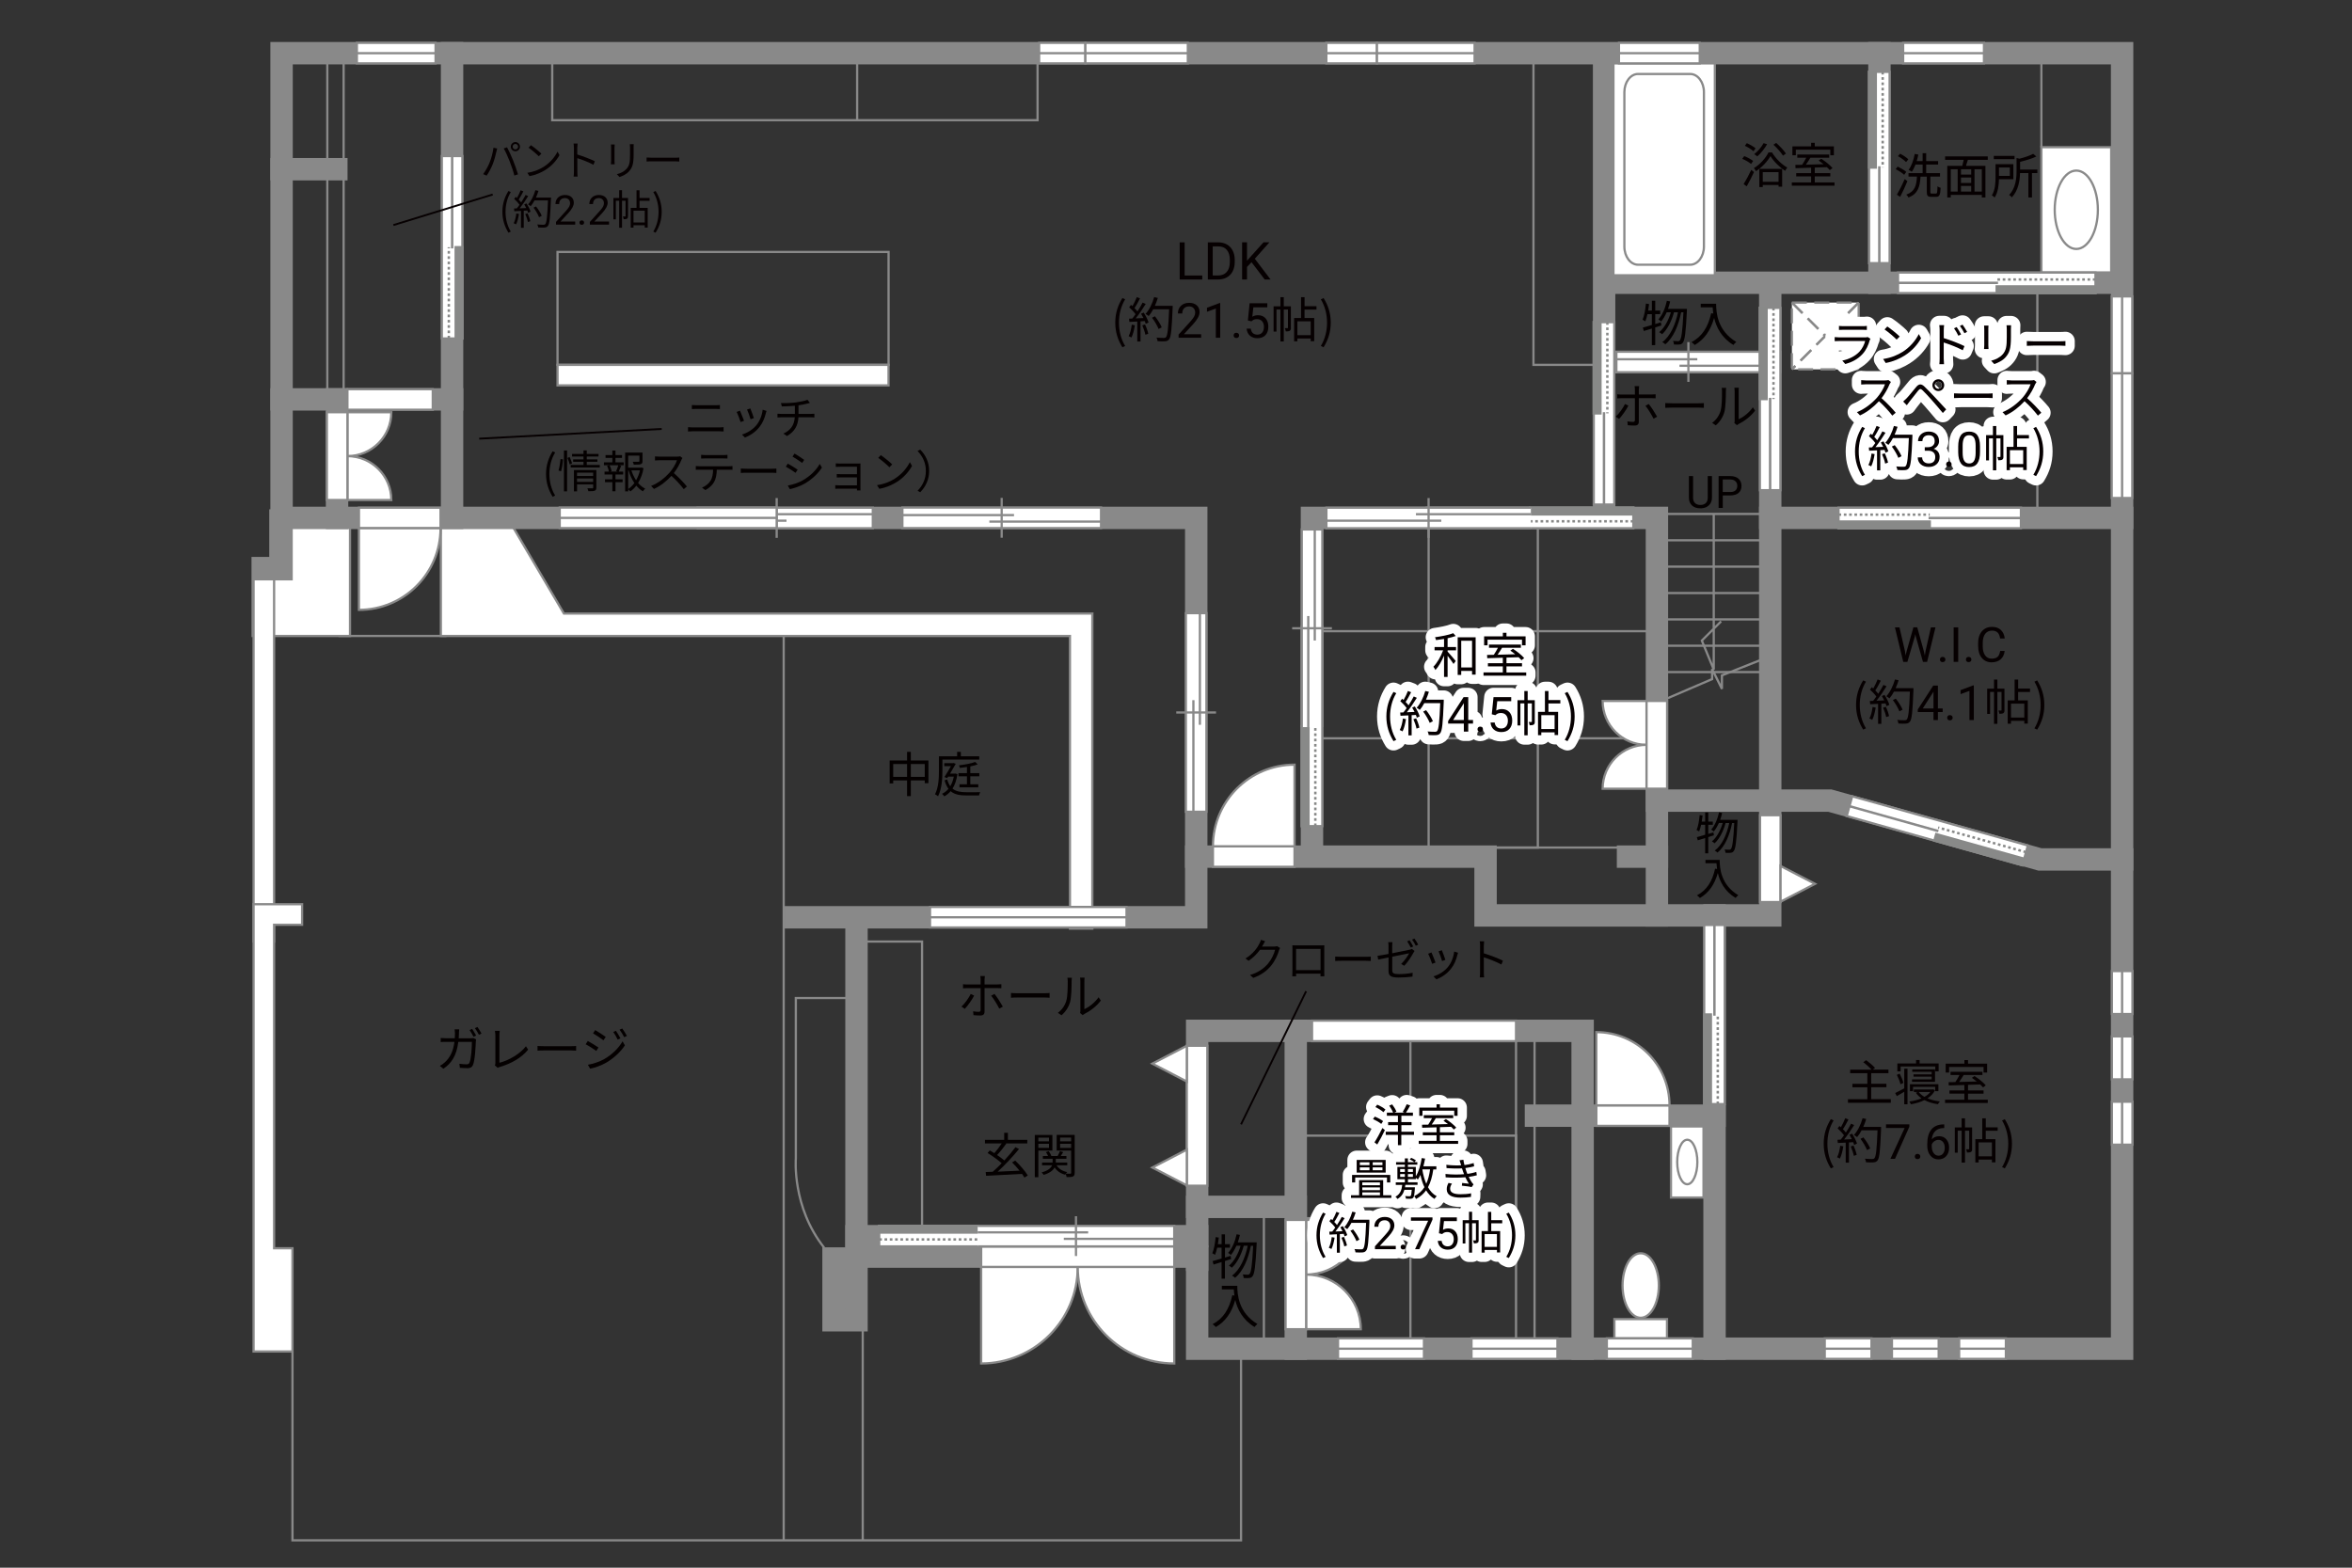 <?xml version="1.0" encoding="UTF-8"?><svg xmlns="http://www.w3.org/2000/svg" viewBox="0 0 630 420"><rect x="0" y="0" width="630" height="420" fill="#333333" stroke="none"/><defs><style>.cls-1,.cls-2,.cls-3,.cls-4,.cls-5,.cls-6,.cls-7,.cls-8,.cls-9,.cls-10{fill:none;}.cls-11{fill:#040000;}.cls-12,.cls-13{fill:#060001;}.cls-14,.cls-15,.cls-16{fill:#fff;}.cls-17,.cls-18{fill:#888988;}.cls-2{stroke:#fff;stroke-linecap:round;stroke-linejoin:round;stroke-width:5px;}.cls-3,.cls-4,.cls-13,.cls-15,.cls-7,.cls-16{stroke-width:.6px;}.cls-3,.cls-4,.cls-16{stroke-dasharray:0 0 4 2;}.cls-3,.cls-13,.cls-15,.cls-5,.cls-7,.cls-18,.cls-9,.cls-16{stroke:#898989;}.cls-4{stroke:#898988;}.cls-5,.cls-6,.cls-8{stroke-width:.65px;}.cls-6,.cls-8{stroke:#888988;}.cls-18,.cls-9{stroke-linecap:square;stroke-width:6px;}.cls-8{stroke-dasharray:0 0 0 0 .71 0 0 .71;}.cls-10{stroke:#060001;stroke-miterlimit:10;stroke-width:.5px;}</style></defs><g id="kan"><line class="cls-7" x1="545.72" y1="75.75" x2="545.72" y2="138.75"/><line class="cls-7" x1="444.79" y1="137.69" x2="473.35" y2="137.69"/><line class="cls-7" x1="444.79" y1="144.75" x2="473.35" y2="144.75"/><line class="cls-7" x1="444.79" y1="151.81" x2="473.35" y2="151.81"/><line class="cls-7" x1="444.79" y1="158.88" x2="473.35" y2="158.88"/><line class="cls-7" x1="444.79" y1="165.94" x2="473.35" y2="165.94"/><line class="cls-7" x1="444.79" y1="173" x2="473.35" y2="173"/><line class="cls-7" x1="444.79" y1="180.06" x2="473.35" y2="180.06"/><polyline class="cls-7" points="446.54 187.12 458.6 181.94 458.6 179.25 461.23 184.56 461.23 180.94 472.1 176.62"/><polyline class="cls-7" points="459.04 137.69 459.04 179.38 455.85 171.62 461.01 166.47"/><line class="cls-7" x1="399.01" y1="227.07" x2="435.2" y2="227.07"/><rect class="cls-7" x="382.67" y="138.75" width="29.25" height="88.32"/><rect class="cls-7" x="351.42" y="169.1" width="92.4" height="28.7"/><path class="cls-7" d="m226.92,267.38h-13.75v43s-1.08,12.96,7.58,23.88"/><polyline class="cls-7" points="78.34 362.08 78.34 412.67 332.42 412.67 332.42 363.33"/><line class="cls-7" x1="231.09" y1="354.5" x2="231.09" y2="412.67"/><line class="cls-7" x1="209.92" y1="412.67" x2="209.92" y2="170.38"/><line class="cls-7" x1="406.08" y1="276.17" x2="406.08" y2="359.33"/><line class="cls-7" x1="411.04" y1="276.17" x2="411.04" y2="359.33"/><rect class="cls-7" x="349.29" y="304.25" width="56.79" height="22.12"/><line class="cls-7" x1="377.79" y1="276.17" x2="377.79" y2="361.33"/><line class="cls-7" x1="338.54" y1="323.33" x2="338.54" y2="361.33"/><line class="cls-7" x1="119.54" y1="170.38" x2="90.67" y2="170.38"/><rect class="cls-7" x="149.34" y="67.5" width="88.67" height="30.25"/><rect class="cls-7" x="147.92" y="14.25" width="130" height="17.95"/><line class="cls-7" x1="229.59" y1="32.2" x2="229.59" y2="14.25"/><rect class="cls-7" x="410.75" y="14.25" width="18.92" height="83.5"/><line class="cls-7" x1="92.04" y1="14.25" x2="92.04" y2="104.27"/><line class="cls-7" x1="87.67" y1="14.25" x2="87.67" y2="104.27"/></g><g id="_外壁"><polygon class="cls-15" points="149.34 103.25 149.34 97.75 238 97.75 238 103.25 149.34 103.25 149.34 103.25"/><path class="cls-15" d="m72.42,149.5h-4.75v20.88h26.08v-33.63h-21.33v12.75Zm220.17,14.88h-141.54l-16.25-27.62h-16.71v33.63h36.36,0s132.14,0,132.14,0v78.38h6v-84.38Z"/><polygon class="cls-15" points="67.92 252.25 67.92 152.5 73.42 152.5 73.42 252.25 67.92 252.25 67.92 252.25"/><polyline class="cls-9" points="70.67 152.5 75.42 152.5 75.42 14.25 568.42 14.25 568.42 361.33 320.67 361.33 320.67 336.65 229.42 336.65 229.42 245.75 210.17 245.75 320.42 245.75 320.42 138.75 75.42 138.75"/><line class="cls-9" x1="121.09" y1="138.75" x2="121.09" y2="14.25"/><line class="cls-9" x1="121.09" y1="107" x2="75.42" y2="107"/><line class="cls-9" x1="90.28" y1="107" x2="90.28" y2="138.75"/><polyline class="cls-9" points="320.42 229.5 397.92 229.5 397.92 245.25 474.17 245.25 474.17 75.75 568.42 75.75 429.67 75.75 429.67 14.25 429.67 138.75 351.42 138.75 351.42 229.5"/><polyline class="cls-9" points="429.67 138.75 443.82 138.75 443.82 245.25"/><polyline class="cls-9" points="443.82 214.5 490.17 214.5 546.42 230.25 568.42 230.25"/><line class="cls-9" x1="474.17" y1="138.75" x2="568.42" y2="138.75"/><line class="cls-9" x1="436.08" y1="229.5" x2="443.82" y2="229.5"/><line class="cls-9" x1="459.25" y1="245.25" x2="459.25" y2="361.33"/><polyline class="cls-9" points="423.92 361.33 423.92 276.17 320.67 276.17 320.67 337.5"/><line class="cls-9" x1="347.08" y1="276.17" x2="347.08" y2="361.33"/><line class="cls-9" x1="347.08" y1="323.33" x2="320.67" y2="323.33"/><line class="cls-9" x1="411.42" y1="298.9" x2="459.25" y2="298.9"/><line class="cls-9" x1="503.42" y1="75.75" x2="503.42" y2="14.25"/><line class="cls-9" x1="474.17" y1="97" x2="429.67" y2="97"/><polygon class="cls-15" points="80.92 247.75 80.92 242.25 67.92 242.25 67.92 342 67.92 342 67.92 362.08 78.34 362.08 78.34 334.42 73.42 334.42 73.42 247.75 80.92 247.75"/><rect class="cls-18" x="223.27" y="337.17" width="6.15" height="16.54"/><line class="cls-9" x1="75.42" y1="45.33" x2="90.09" y2="45.33"/><line class="cls-9" x1="229.42" y1="331.19" x2="320.67" y2="331.19"/><polyline class="cls-7" points="246.98 329.31 246.98 252.25 231.09 252.25"/></g><g id="_建距"><polygon class="cls-15" points="186.85 138.75 186.85 136.02 233.79 136.02 233.79 141.52 186.85 141.52 186.85 138.75"/><line class="cls-7" x1="208.04" y1="144.1" x2="208.04" y2="133.44"/><line class="cls-7" x1="210.67" y1="139.5" x2="186.85" y2="139.5"/><line class="cls-7" x1="233.79" y1="137.76" x2="205.42" y2="137.76"/><path class="cls-15" d="m93.06,122.2v-11.76h11.76c0,6.49-5.26,11.76-11.76,11.76Z"/><path class="cls-15" d="m93.06,122.2v11.76h11.76c0-6.49-5.26-11.76-11.76-11.76Z"/><polygon class="cls-15" points="90.28 110.44 87.55 110.44 87.55 133.96 93.06 133.96 93.06 110.44 90.28 110.44"/><path class="cls-15" d="m441.04,199.55v-11.76h-11.76c0,6.49,5.26,11.76,11.76,11.76Z"/><path class="cls-15" d="m441.04,199.55v11.76h-11.76c0-6.49,5.26-11.76,11.76-11.76Z"/><polygon class="cls-15" points="443.82 187.79 446.55 187.79 446.55 211.3 441.04 211.3 441.04 187.79 443.82 187.79"/><path class="cls-15" d="m349.85,341.47v-14.64h14.65c0,8.09-6.56,14.64-14.65,14.64Z"/><path class="cls-15" d="m349.85,341.47v14.64h14.65c0-8.09-6.56-14.64-14.65-14.64Z"/><polygon class="cls-15" points="347.08 326.83 344.35 326.83 344.35 356.11 349.85 356.11 349.85 326.83 347.08 326.83"/><path class="cls-15" d="m288.68,339.42h-25.87v25.87c14.28,0,25.87-11.58,25.87-25.87Z"/><path class="cls-15" d="m288.68,339.42h25.86v25.87c-14.28,0-25.86-11.58-25.86-25.87Z"/><polygon class="cls-15" points="262.81 336.65 262.81 333.92 314.54 333.92 314.54 339.42 262.81 339.42 262.81 336.65"/><polygon class="cls-15" points="351.44 276.17 351.44 273.44 406.08 273.44 406.08 278.94 351.44 278.94 351.44 276.17"/><rect class="cls-15" x="432.43" y="353.4" width="14.09" height="5.17"/><path class="cls-15" d="m444.33,344.4c0,4.77-2.17,8.65-4.86,8.65s-4.86-3.88-4.86-8.65,2.17-8.64,4.86-8.64,4.86,3.87,4.86,8.64Z"/><rect class="cls-15" x="546.8" y="39.43" width="18.7" height="33.56"/><path class="cls-7" d="m556.15,45.7c-3.19,0-5.78,4.7-5.78,10.5s2.59,10.5,5.78,10.5,5.78-4.7,5.78-10.5-2.59-10.5-5.78-10.5Z"/><rect class="cls-15" x="447.58" y="301.79" width="8.72" height="19.04"/><path class="cls-7" d="m451.95,305.35c-1.49,0-2.7,2.67-2.7,5.96s1.21,5.96,2.7,5.96,2.7-2.67,2.7-5.96-1.21-5.96-2.7-5.96Z"/><rect class="cls-15" x="432.17" y="16.98" width="27.17" height="56.77"/><path class="cls-7" d="m438.76,19.82c-2.02,0-3.66,2.19-3.66,4.86v41.39c0,2.67,1.64,4.85,3.66,4.85h13.98c2.02,0,3.67-2.18,3.67-4.85V24.68c0-2.67-1.65-4.86-3.67-4.86h-13.98Z"/><rect class="cls-16" x="479.97" y="81.06" width="17.89" height="17.89"/><line class="cls-4" x1="497.86" y1="81.06" x2="479.97" y2="98.94"/><line class="cls-3" x1="497.86" y1="81.06" x2="479.97" y2="98.94"/><line class="cls-4" x1="479.97" y1="81.06" x2="497.86" y2="98.94"/><line class="cls-3" x1="479.97" y1="81.06" x2="497.86" y2="98.94"/><polygon class="cls-15" points="320.67 280.17 323.39 280.17 323.39 317.67 317.89 317.67 317.89 280.17 320.67 280.17"/><polygon class="cls-15" points="317.89 280.17 308.66 284.96 317.89 289.75 317.89 280.17"/><polygon class="cls-15" points="317.89 308.01 308.66 312.79 317.89 317.58 317.89 308.01"/><polygon class="cls-15" points="474.17 218.4 471.44 218.4 471.44 241.67 476.94 241.67 476.94 218.4 474.17 218.4"/><polygon class="cls-15" points="476.94 232.01 486.17 236.79 476.94 241.58 476.94 232.01"/><polygon class="cls-15" points="95.59 14.25 95.59 16.98 116.67 16.98 116.67 11.48 95.59 11.48 95.59 14.25"/><line class="cls-7" x1="116.67" y1="14.25" x2="95.59" y2="14.25"/><polygon class="cls-15" points="278.34 14.25 278.34 16.98 290.73 16.98 290.73 11.48 278.34 11.48 278.34 14.25"/><line class="cls-7" x1="290.73" y1="14.25" x2="278.34" y2="14.25"/><polygon class="cls-15" points="290.73 14.25 290.73 16.98 318.17 16.98 318.17 11.48 290.73 11.48 290.73 14.25"/><line class="cls-7" x1="318.17" y1="14.25" x2="290.73" y2="14.25"/><polygon class="cls-15" points="355.27 14.25 355.27 16.98 368.83 16.98 368.83 11.48 355.27 11.48 355.27 14.25"/><line class="cls-7" x1="368.83" y1="14.25" x2="355.27" y2="14.25"/><polygon class="cls-15" points="433.65 14.25 433.65 16.98 455.29 16.98 455.29 11.48 433.65 11.48 433.65 14.25"/><line class="cls-7" x1="455.29" y1="14.25" x2="433.65" y2="14.25"/><polygon class="cls-15" points="509.77 14.25 509.77 16.98 531.42 16.98 531.42 11.48 509.77 11.48 509.77 14.25"/><line class="cls-7" x1="531.42" y1="14.25" x2="509.77" y2="14.25"/><polygon class="cls-15" points="368.83 14.25 368.83 16.98 394.98 16.98 394.98 11.48 368.83 11.48 368.83 14.25"/><line class="cls-7" x1="394.98" y1="14.25" x2="368.83" y2="14.25"/><polygon class="cls-15" points="568.42 79.41 571.14 79.41 571.14 100.03 565.64 100.03 565.64 79.41 568.42 79.41"/><line class="cls-7" x1="568.42" y1="100.03" x2="568.42" y2="79.41"/><polygon class="cls-15" points="568.42 100.03 571.14 100.03 571.14 133.42 565.64 133.42 565.64 100.03 568.42 100.03"/><line class="cls-7" x1="568.42" y1="133.42" x2="568.42" y2="100.03"/><polygon class="cls-15" points="568.42 260.16 565.69 260.16 565.69 271.67 571.19 271.67 571.19 260.16 568.42 260.16"/><line class="cls-7" x1="568.42" y1="271.67" x2="568.42" y2="260.16"/><polygon class="cls-15" points="568.42 277.66 565.69 277.66 565.69 289.17 571.19 289.17 571.19 277.66 568.42 277.66"/><line class="cls-7" x1="568.42" y1="289.17" x2="568.42" y2="277.66"/><polygon class="cls-15" points="568.42 295.16 565.69 295.16 565.69 306.67 571.19 306.67 571.19 295.16 568.42 295.16"/><line class="cls-7" x1="568.42" y1="306.67" x2="568.42" y2="295.16"/><polygon class="cls-15" points="488.77 361.33 488.77 364.06 501.29 364.06 501.29 358.56 488.77 358.56 488.77 361.33"/><line class="cls-7" x1="501.29" y1="361.33" x2="488.77" y2="361.33"/><polygon class="cls-15" points="430.4 361.33 430.4 364.06 453.42 364.06 453.42 358.56 430.4 358.56 430.4 361.33"/><line class="cls-7" x1="453.42" y1="361.33" x2="430.4" y2="361.33"/><polygon class="cls-15" points="394.15 361.33 394.15 364.06 417.17 364.06 417.17 358.56 394.15 358.56 394.15 361.33"/><line class="cls-7" x1="417.17" y1="361.33" x2="394.15" y2="361.33"/><polygon class="cls-15" points="358.4 361.33 358.4 364.06 381.42 364.06 381.42 358.56 358.4 358.56 358.4 361.33"/><line class="cls-7" x1="381.42" y1="361.33" x2="358.4" y2="361.33"/><polygon class="cls-15" points="506.77 361.33 506.77 364.06 519.29 364.06 519.29 358.56 506.77 358.56 506.77 361.33"/><line class="cls-7" x1="519.29" y1="361.33" x2="506.77" y2="361.33"/><polygon class="cls-15" points="524.77 361.33 524.77 364.06 537.29 364.06 537.29 358.56 524.77 358.56 524.77 361.33"/><line class="cls-7" x1="537.29" y1="361.33" x2="524.77" y2="361.33"/><polygon class="cls-15" points="249.11 245.75 249.11 248.48 301.75 248.48 301.75 242.98 249.11 242.98 249.11 245.75"/><line class="cls-7" x1="301.75" y1="245.75" x2="249.11" y2="245.75"/><polygon class="cls-15" points="149.92 138.75 149.92 141.48 208.04 141.48 208.04 135.98 149.92 135.98 149.92 138.75"/><line class="cls-7" x1="208.04" y1="138.75" x2="149.92" y2="138.75"/><polygon class="cls-15" points="241.71 138.75 241.71 141.48 294.92 141.48 294.92 135.98 241.71 135.98 241.71 138.75"/><line class="cls-7" x1="268.31" y1="133.4" x2="268.31" y2="144.06"/><line class="cls-7" x1="271.61" y1="138" x2="241.71" y2="138"/><line class="cls-7" x1="294.92" y1="139.74" x2="265.01" y2="139.74"/><polygon class="cls-15" points="432.96 97 432.96 99.73 471.54 99.73 471.54 94.23 432.96 94.23 432.96 97"/><line class="cls-7" x1="452.25" y1="91.65" x2="452.25" y2="102.31"/><line class="cls-7" x1="454.64" y1="96.25" x2="432.96" y2="96.25"/><line class="cls-7" x1="471.54" y1="97.99" x2="449.86" y2="97.99"/><polygon class="cls-15" points="320.42 217.48 323.15 217.48 323.15 164.27 317.64 164.27 317.64 217.48 320.42 217.48"/><line class="cls-7" x1="315.07" y1="190.88" x2="325.72" y2="190.88"/><line class="cls-7" x1="319.66" y1="187.58" x2="319.66" y2="217.48"/><line class="cls-7" x1="321.4" y1="164.27" x2="321.4" y2="194.18"/><polygon class="cls-15" points="437.5 138.79 437.5 141.52 382.14 141.52 382.14 136.02 437.5 136.02 437.5 138.79"/><rect class="cls-17" x="409.82" y="136.02" width="27.68" height="1.78"/><rect class="cls-6" x="409.82" y="136.02" width="27.68" height="1.78"/><line class="cls-8" x1="437.5" y1="139.66" x2="409.81" y2="139.66"/><path class="cls-14" d="m409.82,138.76l-27.68.07,27.68-.07Z"/><line class="cls-5" x1="409.82" y1="138.76" x2="382.06" y2="138.76"/><polyline class="cls-15" points="410.05 141.52 355.28 141.52 355.28 138.75 355.28 136.02 410.05 136.02"/><line class="cls-7" x1="382.66" y1="144.1" x2="382.66" y2="133.44"/><line class="cls-7" x1="386.06" y1="139.5" x2="355.28" y2="139.5"/><line class="cls-7" x1="410.05" y1="137.76" x2="379.27" y2="137.76"/><polygon class="cls-15" points="235.5 331.19 235.5 333.92 288.72 333.92 288.72 328.42 235.5 328.42 235.5 331.19"/><rect class="cls-17" x="235.5" y="328.42" width="26.61" height="1.78"/><rect class="cls-6" x="235.5" y="328.42" width="26.61" height="1.78"/><line class="cls-8" x1="235.5" y1="332.06" x2="262.11" y2="332.06"/><path class="cls-14" d="m262.11,331.16l26.61.07-26.61-.07Z"/><line class="cls-5" x1="262.11" y1="331.16" x2="288.79" y2="331.16"/><polyline class="cls-15" points="261.88 333.92 314.53 333.92 314.53 331.15 314.53 328.42 261.88 328.42"/><line class="cls-7" x1="288.21" y1="336.5" x2="288.21" y2="325.84"/><line class="cls-7" x1="284.95" y1="331.9" x2="314.53" y2="331.9"/><line class="cls-7" x1="261.88" y1="330.16" x2="291.47" y2="330.16"/><polygon class="cls-15" points="351.46 221.33 354.19 221.33 354.19 167.81 348.69 167.81 348.69 221.33 351.46 221.33"/><rect class="cls-17" x="348.69" y="194.57" width="1.78" height="26.76"/><rect class="cls-6" x="348.69" y="194.57" width="1.78" height="26.76"/><line class="cls-8" x1="352.32" y1="221.33" x2="352.32" y2="194.57"/><path class="cls-14" d="m351.43,194.57l.07-26.76-.07,26.76Z"/><line class="cls-5" x1="351.43" y1="194.57" x2="351.43" y2="167.74"/><polyline class="cls-15" points="354.19 194.8 354.19 141.84 351.42 141.84 348.69 141.84 348.69 194.8"/><line class="cls-7" x1="356.76" y1="168.32" x2="346.11" y2="168.32"/><line class="cls-7" x1="352.17" y1="171.6" x2="352.17" y2="141.84"/><line class="cls-7" x1="350.43" y1="194.8" x2="350.43" y2="165.04"/><polygon class="cls-15" points="429.67 86.31 432.4 86.31 432.4 135.17 426.9 135.17 426.9 86.31 429.67 86.31"/><rect class="cls-17" x="426.9" y="86.31" width="1.78" height="24.43"/><rect class="cls-6" x="426.9" y="86.31" width="1.78" height="24.43"/><line class="cls-8" x1="430.54" y1="86.31" x2="430.54" y2="110.74"/><path class="cls-14" d="m429.64,110.74l.07,24.43-.07-24.43Z"/><line class="cls-5" x1="429.64" y1="110.43" x2="429.64" y2="135.23"/><polygon class="cls-15" points="121.09 90.68 118.35 90.68 118.35 41.81 123.85 41.81 123.85 90.68 121.09 90.68"/><rect class="cls-17" x="122.07" y="66.24" width="1.78" height="24.43"/><rect class="cls-6" x="122.07" y="66.24" width="1.78" height="24.43"/><line class="cls-8" x1="120.22" y1="90.67" x2="120.22" y2="66.24"/><path class="cls-14" d="m121.11,66.24l-.07-24.43.07,24.43Z"/><line class="cls-5" x1="121.11" y1="66.55" x2="121.11" y2="41.75"/><polygon class="cls-15" points="474.17 82.47 476.9 82.47 476.9 131.33 471.4 131.33 471.4 82.47 474.17 82.47"/><rect class="cls-17" x="471.4" y="82.47" width="1.78" height="24.43"/><rect class="cls-6" x="471.4" y="82.47" width="1.78" height="24.43"/><line class="cls-8" x1="475.04" y1="82.47" x2="475.04" y2="106.9"/><path class="cls-14" d="m474.14,106.9l.07,24.43-.07-24.43Z"/><line class="cls-5" x1="474.14" y1="106.59" x2="474.14" y2="131.4"/><polygon class="cls-15" points="492.46 138.75 492.46 136.02 541.32 136.02 541.32 141.52 492.46 141.52 492.46 138.75"/><rect class="cls-17" x="492.46" y="139.74" width="24.43" height="1.78"/><rect class="cls-6" x="492.46" y="139.74" width="24.43" height="1.78"/><line class="cls-8" x1="492.46" y1="137.88" x2="516.89" y2="137.88"/><path class="cls-14" d="m516.89,138.78l24.43-.07-24.43.07Z"/><line class="cls-5" x1="516.58" y1="138.78" x2="541.38" y2="138.78"/><polygon class="cls-15" points="542.45 229.14 543.18 226.51 496.13 213.33 494.65 218.63 541.7 231.81 542.45 229.14"/><line class="cls-1" x1="495.4" y1="215.96" x2="542.45" y2="229.14"/><rect class="cls-17" x="529.29" y="215.44" width="1.78" height="24.43" transform="translate(168 676.81) rotate(-74.36)"/><rect class="cls-6" x="529.29" y="215.44" width="1.78" height="24.43" transform="translate(168 676.81) rotate(-74.36)"/><path class="cls-14" d="m542.68,228.3l-23.53-6.59,23.53,6.59Z"/><line class="cls-8" x1="542.68" y1="228.3" x2="519.15" y2="221.71"/><path class="cls-14" d="m518.91,222.58l-23.5-6.66,23.5,6.66Z"/><line class="cls-5" x1="519.21" y1="222.66" x2="495.33" y2="215.97"/><polygon class="cls-15" points="459.25 295.8 461.98 295.8 461.98 247.81 456.48 247.81 456.48 295.8 459.25 295.8"/><rect class="cls-17" x="456.48" y="271.8" width="1.78" height="24"/><rect class="cls-6" x="456.48" y="271.8" width="1.78" height="24"/><line class="cls-8" x1="460.12" y1="295.8" x2="460.12" y2="271.8"/><path class="cls-14" d="m459.22,271.8l.07-24-.07,24Z"/><line class="cls-5" x1="459.22" y1="272.11" x2="459.22" y2="247.75"/><polygon class="cls-15" points="503.42 19.25 506.15 19.25 506.15 70.5 500.65 70.5 500.65 19.25 503.42 19.25"/><rect class="cls-17" x="500.65" y="19.25" width="1.78" height="25.63"/><rect class="cls-6" x="500.65" y="19.25" width="1.78" height="25.63"/><line class="cls-8" x1="504.29" y1="19.25" x2="504.29" y2="44.88"/><path class="cls-14" d="m503.39,44.88l.07,25.62-.07-25.62Z"/><line class="cls-5" x1="503.39" y1="44.55" x2="503.39" y2="70.56"/><polygon class="cls-15" points="561.29 75.75 561.29 73.02 508.4 73.02 508.4 78.52 561.29 78.52 561.29 75.75"/><rect class="cls-17" x="534.84" y="76.74" width="26.45" height="1.78"/><rect class="cls-6" x="534.84" y="76.74" width="26.45" height="1.78"/><line class="cls-8" x1="561.29" y1="74.88" x2="534.84" y2="74.88"/><path class="cls-14" d="m534.84,75.78l-26.44-.07,26.44.07Z"/><line class="cls-5" x1="535.18" y1="75.78" x2="508.33" y2="75.78"/><polygon class="cls-15" points="118 138.75 118 136.02 96.15 136.02 96.15 141.52 118 141.52 118 138.75"/><polygon class="cls-15" points="115.92 107 115.92 104.27 93.06 104.27 93.06 109.77 115.92 109.77 115.92 107"/><path class="cls-15" d="m118,141.52h-21.86v21.87c12.07,0,21.86-9.79,21.86-21.87"/><polygon class="cls-15" points="324.89 229.5 324.89 232.23 346.75 232.23 346.75 226.73 324.89 226.73 324.89 229.5"/><path class="cls-15" d="m324.89,226.73h21.86v-21.87c-12.07,0-21.86,9.79-21.86,21.87"/><polygon class="cls-15" points="447.19 298.9 447.19 301.63 427.59 301.63 427.59 296.13 447.19 296.13 447.19 298.9"/><path class="cls-15" d="m447.19,296.13h-19.6v-19.61c10.83,0,19.6,8.78,19.6,19.61"/><line class="cls-13" x1="546.8" y1="39.43" x2="546.8" y2="16.58"/></g><g id="_文字"><path class="cls-12" d="m317.31,73.81h4.72v1.07h-6.04v-9.95h1.32v8.88Z"/><path class="cls-12" d="m323.53,74.88v-9.95h2.81c.87,0,1.63.19,2.3.57.67.38,1.18.93,1.54,1.63s.55,1.52.55,2.43v.64c0,.94-.18,1.76-.54,2.47s-.88,1.25-1.55,1.63-1.46.57-2.35.58h-2.76Zm1.31-8.88v7.81h1.38c1.01,0,1.8-.31,2.36-.94.56-.63.84-1.53.84-2.69v-.58c0-1.13-.27-2.01-.8-2.64-.53-.63-1.28-.95-2.26-.95h-1.53Z"/><path class="cls-12" d="m335.24,70.25l-1.22,1.26v3.36h-1.31v-9.95h1.31v4.92l4.42-4.92h1.59l-3.92,4.4,4.22,5.56h-1.57l-3.53-4.63Z"/><path class="cls-12" d="m298.73,86.44c0-2.55.72-4.65,1.91-6.59l.74.34c-1.13,1.86-1.66,4.04-1.66,6.25s.53,4.41,1.66,6.25l-.74.35c-1.2-1.95-1.91-4.04-1.91-6.6Z"/><path class="cls-12" d="m303.98,87.13c-.18,1.22-.49,2.47-.92,3.3-.16-.12-.55-.3-.75-.36.43-.79.7-1.95.84-3.09l.83.16Zm2.38-3.37c.53.83,1.1,1.94,1.29,2.64l-.77.36c-.05-.22-.13-.47-.25-.74l-1.13.07v5.41h-.87v-5.36l-2.12.1-.08-.87c.26,0,.56-.01.86-.03.29-.34.58-.73.87-1.16-.4-.58-1.09-1.31-1.7-1.86l.49-.64c.13.1.26.22.39.34.43-.73.88-1.7,1.16-2.42l.86.33c-.44.87-.99,1.91-1.48,2.61.31.31.58.62.79.9.53-.82,1.03-1.66,1.39-2.37l.83.36c-.75,1.22-1.79,2.76-2.69,3.87.65-.03,1.36-.06,2.08-.09-.2-.4-.42-.81-.64-1.16l.72-.31Zm.34,3.16c.38.79.75,1.82.87,2.5l-.77.26c-.12-.68-.48-1.72-.83-2.52l.73-.23Zm7.4-4.49c-.23,5.82-.42,7.84-.95,8.48-.3.38-.58.47-1.08.52-.43.04-1.22.03-2-.03-.03-.27-.13-.69-.31-.95.87.08,1.66.08,1.99.08.25,0,.42-.03.56-.19.43-.44.65-2.42.85-7.49h-4.26c-.36.69-.78,1.31-1.21,1.82-.18-.16-.61-.44-.85-.57,1-1.08,1.83-2.78,2.31-4.5l.98.22c-.22.73-.48,1.44-.79,2.12h4.77v.49Zm-3.76,5.72c-.3-.79-1.03-2.08-1.76-3.03l.78-.38c.73.91,1.51,2.15,1.82,2.96l-.84.44Z"/><path class="cls-12" d="m321.75,90.48h-6.06v-.84l3.2-3.55c.47-.54.8-.97.98-1.31.18-.34.27-.68.27-1.04,0-.48-.15-.88-.44-1.19s-.68-.46-1.17-.46c-.58,0-1.04.17-1.36.5-.32.33-.49.79-.49,1.39h-1.17c0-.85.27-1.54.82-2.06s1.28-.79,2.2-.79c.86,0,1.54.23,2.04.68.5.45.75,1.05.75,1.8,0,.91-.58,1.99-1.74,3.25l-2.48,2.69h4.64v.96Z"/><path class="cls-12" d="m326.85,90.48h-1.18v-7.83l-2.37.87v-1.07l3.36-1.26h.18v9.29Z"/><path class="cls-12" d="m330.44,89.87c0-.2.06-.37.18-.51s.3-.2.54-.2.42.07.55.2.19.3.19.51-.06.36-.19.49c-.12.13-.31.2-.55.2s-.42-.07-.54-.2c-.12-.13-.18-.29-.18-.49Z"/><path class="cls-12" d="m334.25,85.85l.47-4.61h4.74v1.09h-3.74l-.28,2.52c.45-.27.97-.4,1.54-.4.84,0,1.51.28,2.01.83.5.56.74,1.31.74,2.26s-.26,1.7-.77,2.25c-.51.55-1.23.82-2.16.82-.82,0-1.48-.23-2-.68-.52-.45-.81-1.08-.88-1.88h1.11c.07.53.26.93.56,1.2.3.27.71.4,1.21.4.55,0,.97-.19,1.29-.56.31-.37.47-.89.47-1.54,0-.62-.17-1.11-.5-1.49-.34-.37-.78-.56-1.34-.56-.51,0-.91.11-1.21.34l-.31.25-.94-.24Z"/><path class="cls-12" d="m345.78,87.8c0,.39-.05.65-.3.81-.25.16-.58.18-1.08.18-.03-.25-.13-.62-.25-.87.35.01.61.01.71,0,.1,0,.13-.03.13-.13v-4.86h-1.12v8.55h-.9v-8.55h-1.05v5.9h-.78v-6.77h1.83v-2.44h.9v2.44h1.9v5.75Zm3.65-4.85v2.25h2.59v6.21h-.94v-.73h-3.56v.77h-.88v-6.25h1.85v-5.58h.95v2.42h3.19v.91h-3.19Zm1.65,3.13h-3.56v3.72h3.56v-3.72Z"/><path class="cls-12" d="m353.8,92.69c1.12-1.85,1.66-4.04,1.66-6.25s-.55-4.39-1.66-6.25l.73-.34c1.21,1.94,1.92,4.04,1.92,6.59s-.71,4.65-1.92,6.6l-.73-.35Z"/><path class="cls-2" d="m387.75,173.34h2.26v.9h-2.26v.34c.49.52,1.85,2.11,2.17,2.51l-.58.79c-.3-.49-1.03-1.47-1.59-2.2v5.68h-.95v-5.72c-.64,1.51-1.48,2.98-2.31,3.87-.12-.26-.36-.65-.55-.88.99-.99,2.03-2.77,2.61-4.39h-2.29v-.9h2.54v-2.16c-.73.12-1.46.22-2.15.31-.05-.23-.16-.55-.27-.77,1.72-.23,3.74-.62,4.89-1.08l.65.75c-.6.22-1.37.43-2.17.6v2.34Zm7.51-2.61v10h-.96v-.98h-2.9v1.07h-.95v-10.09h4.81Zm-.96,8.09v-7.16h-2.9v7.16h2.9Z"/><path class="cls-2" d="m408.81,180.15v.87h-11.44v-.87h5.17v-1.62h-3.99v-.86h3.99v-1.46c-1.57.05-3.03.09-4.17.13l-.05-.88c.53-.01,1.14-.01,1.81-.03.38-.56.79-1.27,1.1-1.88h-2.39v-.86h8.54v.86h-5.04c-.36.61-.79,1.29-1.2,1.86,1.46-.04,3.09-.08,4.72-.13-.43-.35-.88-.69-1.3-.98l.69-.48c1.09.69,2.41,1.74,3.02,2.5l-.73.55c-.2-.23-.46-.51-.77-.79-1.08.04-2.18.08-3.25.1v1.5h4.16v.86h-4.16v1.62h5.29Zm-10.36-7.27h-.92v-2.39h5.02v-.96h.97v.96h5.12v2.39h-.96v-1.5h-9.23v1.5Z"/><path class="cls-2" d="m371.35,191.96c0-2.55.71-4.65,1.91-6.59l.74.34c-1.13,1.86-1.66,4.04-1.66,6.25s.53,4.41,1.66,6.25l-.74.35c-1.2-1.95-1.91-4.04-1.91-6.6Z"/><path class="cls-2" d="m376.6,192.65c-.18,1.22-.49,2.47-.92,3.3-.16-.12-.55-.3-.75-.36.43-.79.7-1.95.85-3.09l.83.16Zm2.38-3.37c.53.83,1.1,1.94,1.29,2.64l-.77.36c-.05-.22-.13-.47-.25-.74l-1.13.07v5.41h-.87v-5.36l-2.12.1-.08-.87c.26,0,.56-.01.86-.03.29-.34.58-.73.87-1.16-.4-.58-1.09-1.31-1.7-1.86l.49-.64c.13.1.26.22.39.34.43-.73.88-1.7,1.16-2.42l.86.33c-.44.87-.99,1.91-1.48,2.61.31.31.58.62.79.9.53-.82,1.03-1.66,1.39-2.37l.83.36c-.75,1.22-1.79,2.76-2.69,3.87.65-.03,1.37-.06,2.08-.09-.2-.4-.42-.81-.64-1.16l.71-.31Zm.34,3.16c.38.79.75,1.82.87,2.5l-.77.26c-.12-.68-.48-1.72-.83-2.52l.73-.23Zm7.4-4.49c-.23,5.82-.42,7.84-.95,8.48-.3.38-.58.47-1.08.52-.43.04-1.22.03-2-.03-.03-.27-.13-.69-.31-.95.87.08,1.66.08,1.99.08.25,0,.42-.03.56-.19.43-.44.65-2.42.84-7.49h-4.26c-.36.69-.78,1.31-1.21,1.82-.18-.16-.61-.44-.84-.57,1-1.08,1.83-2.78,2.31-4.5l.97.22c-.22.73-.48,1.44-.79,2.12h4.77v.49Zm-3.76,5.72c-.3-.79-1.03-2.08-1.75-3.03l.78-.38c.73.91,1.51,2.15,1.82,2.96l-.85.44Z"/><path class="cls-2" d="m393.28,192.9h1.28v.96h-1.28v2.15h-1.18v-2.15h-4.21v-.69l4.14-6.4h1.25v6.14Zm-4.06,0h2.88v-4.53l-.14.25-2.74,4.28Z"/><path class="cls-2" d="m395.76,195.38c0-.2.06-.37.18-.51.12-.14.3-.2.54-.2s.42.07.55.2c.12.14.19.3.19.51s-.06.36-.19.49c-.12.13-.31.2-.55.2s-.42-.07-.54-.2c-.12-.13-.18-.29-.18-.49Z"/><path class="cls-2" d="m399.58,191.37l.47-4.61h4.74v1.09h-3.74l-.28,2.52c.45-.27.97-.4,1.54-.4.84,0,1.51.28,2.01.83.5.56.74,1.31.74,2.26s-.26,1.7-.77,2.25c-.51.55-1.23.82-2.16.82-.82,0-1.48-.23-2-.68-.52-.45-.81-1.08-.88-1.88h1.11c.07.53.26.93.57,1.2.3.27.71.4,1.21.4.55,0,.97-.19,1.29-.56.31-.37.47-.89.47-1.54,0-.62-.17-1.11-.5-1.49-.34-.37-.78-.56-1.34-.56-.51,0-.91.11-1.21.34l-.31.25-.94-.24Z"/><path class="cls-2" d="m411.11,193.32c0,.39-.05.65-.3.81-.25.16-.58.18-1.08.18-.03-.25-.13-.62-.25-.87.35.01.61.01.71,0,.1,0,.13-.03.13-.13v-4.86h-1.12v8.55h-.9v-8.55h-1.05v5.9h-.78v-6.77h1.83v-2.44h.9v2.44h1.9v5.75Zm3.65-4.85v2.25h2.59v6.21h-.94v-.73h-3.56v.77h-.88v-6.25h1.85v-5.58h.95v2.42h3.18v.91h-3.18Zm1.65,3.13h-3.56v3.72h3.56v-3.72Z"/><path class="cls-2" d="m419.13,198.21c1.12-1.85,1.66-4.04,1.66-6.25s-.55-4.39-1.66-6.25l.73-.34c1.21,1.94,1.92,4.04,1.92,6.59s-.71,4.65-1.92,6.6l-.73-.35Z"/><path class="cls-12" d="m387.75,173.34h2.26v.9h-2.26v.34c.49.52,1.85,2.11,2.17,2.51l-.58.79c-.3-.49-1.03-1.47-1.59-2.2v5.68h-.95v-5.72c-.64,1.51-1.48,2.98-2.31,3.87-.12-.26-.36-.65-.55-.88.99-.99,2.03-2.77,2.61-4.39h-2.29v-.9h2.54v-2.16c-.73.12-1.46.22-2.15.31-.05-.23-.16-.55-.27-.77,1.72-.23,3.74-.62,4.89-1.08l.65.75c-.6.22-1.37.43-2.17.6v2.34Zm7.51-2.61v10h-.96v-.98h-2.9v1.07h-.95v-10.09h4.81Zm-.96,8.09v-7.16h-2.9v7.16h2.9Z"/><path class="cls-12" d="m408.81,180.15v.87h-11.44v-.87h5.17v-1.62h-3.99v-.86h3.99v-1.46c-1.57.05-3.03.09-4.17.13l-.05-.88c.53-.01,1.14-.01,1.81-.03.38-.56.79-1.27,1.1-1.88h-2.39v-.86h8.54v.86h-5.04c-.36.61-.79,1.29-1.2,1.86,1.46-.04,3.09-.08,4.72-.13-.43-.35-.88-.69-1.3-.98l.69-.48c1.09.69,2.41,1.74,3.02,2.5l-.73.55c-.2-.23-.46-.51-.77-.79-1.08.04-2.18.08-3.25.1v1.5h4.16v.86h-4.16v1.62h5.29Zm-10.36-7.27h-.92v-2.39h5.02v-.96h.97v.96h5.12v2.39h-.96v-1.5h-9.23v1.5Z"/><path class="cls-12" d="m371.35,191.96c0-2.55.71-4.65,1.91-6.59l.74.34c-1.13,1.86-1.66,4.04-1.66,6.25s.53,4.41,1.66,6.25l-.74.35c-1.2-1.95-1.91-4.04-1.91-6.6Z"/><path class="cls-12" d="m376.6,192.65c-.18,1.22-.49,2.47-.92,3.3-.16-.12-.55-.3-.75-.36.43-.79.7-1.95.85-3.09l.83.16Zm2.38-3.37c.53.83,1.1,1.94,1.29,2.64l-.77.36c-.05-.22-.13-.47-.25-.74l-1.13.07v5.41h-.87v-5.36l-2.12.1-.08-.87c.26,0,.56-.01.86-.03.29-.34.58-.73.87-1.16-.4-.58-1.09-1.31-1.7-1.86l.49-.64c.13.1.26.22.39.34.43-.73.88-1.7,1.16-2.42l.86.33c-.44.87-.99,1.91-1.48,2.61.31.31.58.62.79.9.53-.82,1.03-1.66,1.39-2.37l.83.36c-.75,1.22-1.79,2.76-2.69,3.87.65-.03,1.37-.06,2.08-.09-.2-.4-.42-.81-.64-1.16l.71-.31Zm.34,3.16c.38.79.75,1.82.87,2.5l-.77.26c-.12-.68-.48-1.72-.83-2.52l.73-.23Zm7.4-4.49c-.23,5.82-.42,7.84-.95,8.48-.3.38-.58.47-1.08.52-.43.04-1.22.03-2-.03-.03-.27-.13-.69-.31-.95.87.08,1.66.08,1.99.08.25,0,.42-.03.56-.19.43-.44.65-2.42.84-7.49h-4.26c-.36.69-.78,1.31-1.21,1.82-.18-.16-.61-.44-.84-.57,1-1.08,1.83-2.78,2.31-4.5l.97.22c-.22.73-.48,1.44-.79,2.12h4.77v.49Zm-3.76,5.72c-.3-.79-1.03-2.08-1.75-3.03l.78-.38c.73.91,1.51,2.15,1.82,2.96l-.85.44Z"/><path class="cls-12" d="m393.28,192.9h1.28v.96h-1.28v2.15h-1.18v-2.15h-4.21v-.69l4.14-6.4h1.25v6.14Zm-4.06,0h2.88v-4.53l-.14.25-2.74,4.28Z"/><path class="cls-12" d="m395.76,195.38c0-.2.06-.37.18-.51.12-.14.3-.2.54-.2s.42.07.55.2c.12.14.19.3.19.51s-.06.36-.19.49c-.12.13-.31.2-.55.2s-.42-.07-.54-.2c-.12-.13-.18-.29-.18-.49Z"/><path class="cls-12" d="m399.58,191.37l.47-4.61h4.74v1.09h-3.74l-.28,2.52c.45-.27.97-.4,1.54-.4.84,0,1.51.28,2.01.83.5.56.74,1.31.74,2.26s-.26,1.7-.77,2.25c-.51.55-1.23.82-2.16.82-.82,0-1.48-.23-2-.68-.52-.45-.81-1.08-.88-1.88h1.11c.07.53.26.93.57,1.2.3.27.71.4,1.21.4.55,0,.97-.19,1.29-.56.31-.37.47-.89.47-1.54,0-.62-.17-1.11-.5-1.49-.34-.37-.78-.56-1.34-.56-.51,0-.91.11-1.21.34l-.31.25-.94-.24Z"/><path class="cls-12" d="m411.11,193.32c0,.39-.05.65-.3.81-.25.16-.58.18-1.08.18-.03-.25-.13-.62-.25-.87.35.01.61.01.71,0,.1,0,.13-.03.13-.13v-4.86h-1.12v8.55h-.9v-8.55h-1.05v5.9h-.78v-6.77h1.83v-2.44h.9v2.44h1.9v5.75Zm3.65-4.85v2.25h2.59v6.21h-.94v-.73h-3.56v.77h-.88v-6.25h1.85v-5.58h.95v2.42h3.18v.91h-3.18Zm1.65,3.13h-3.56v3.72h3.56v-3.72Z"/><path class="cls-12" d="m419.13,198.21c1.12-1.85,1.66-4.04,1.66-6.25s-.55-4.39-1.66-6.25l.73-.34c1.21,1.94,1.92,4.04,1.92,6.59s-.71,4.65-1.92,6.6l-.73-.35Z"/><path class="cls-12" d="m132.19,39.58l.98.21c-.07.24-.15.56-.2.79-.15.69-.54,2.32-1,3.44-.41,1.01-1,2.15-1.62,3.03l-.94-.4c.69-.91,1.31-2.07,1.69-2.99.47-1.13.94-2.81,1.08-4.08Zm2.74.19l.89-.3c.44.79,1.14,2.31,1.61,3.48.45,1.09,1.03,2.77,1.32,3.76l-.98.32c-.27-1.12-.78-2.61-1.24-3.78-.44-1.13-1.11-2.66-1.6-3.48Zm3.12-1.71c.67,0,1.23.56,1.23,1.24s-.56,1.23-1.23,1.23-1.23-.55-1.23-1.23.55-1.24,1.23-1.24Zm0,1.97c.4,0,.73-.33.73-.73s-.33-.74-.73-.74-.73.33-.73.74.32.73.73.73Z"/><path class="cls-12" d="m145.66,44.67c1.69-1.07,3.04-2.7,3.67-4.05l.53.94c-.75,1.38-2.04,2.87-3.7,3.92-1.1.69-2.49,1.36-4.32,1.71l-.58-.9c1.93-.29,3.36-.96,4.4-1.61Zm-.65-3.49l-.69.69c-.55-.57-1.93-1.75-2.74-2.3l.63-.67c.78.52,2.19,1.66,2.81,2.28Z"/><path class="cls-12" d="m153.72,39.6c0-.31-.02-.8-.09-1.14h1.08c-.03.34-.08.81-.08,1.14v1.79c1.45.44,3.54,1.23,4.7,1.81l-.37.94c-1.2-.65-3.1-1.39-4.32-1.77.01,1.65.01,3.31.01,3.63,0,.34.02.94.07,1.3h-1.07c.06-.35.08-.89.08-1.3v-6.4Z"/><path class="cls-12" d="m164.6,39.5v3.67c0,.27.02.64.04.84h-1.01c.02-.17.06-.52.06-.85v-3.66c0-.2-.02-.58-.04-.79h1c-.02.21-.04.53-.04.79Zm5.12.08v1.78c0,2.64-.36,3.51-1.16,4.46-.71.86-1.81,1.33-2.62,1.61l-.72-.76c1.01-.25,1.95-.69,2.63-1.46.78-.91.91-1.8.91-3.88v-1.74c0-.37-.02-.68-.05-.96h1.03c-.02.27-.03.58-.03.96Z"/><path class="cls-12" d="m174.73,42.26h6.03c.55,0,.95-.03,1.19-.06v1.08c-.22-.01-.68-.06-1.18-.06h-6.04c-.6,0-1.19.02-1.53.06v-1.08c.33.02.91.06,1.53.06Z"/><path class="cls-12" d="m134.57,56.75c0-2.16.6-3.94,1.62-5.58l.63.29c-.96,1.57-1.41,3.42-1.41,5.29s.45,3.73,1.41,5.29l-.63.3c-1.01-1.65-1.62-3.42-1.62-5.59Z"/><path class="cls-12" d="m139.01,57.33c-.15,1.03-.42,2.09-.78,2.79-.13-.1-.46-.25-.64-.31.36-.67.59-1.65.71-2.62l.7.13Zm2.01-2.85c.45.7.94,1.64,1.09,2.23l-.65.31c-.04-.19-.11-.4-.21-.63l-.96.06v4.58h-.74v-4.53l-1.79.09-.07-.74c.22,0,.47-.01.73-.02.24-.29.5-.62.74-.98-.34-.49-.92-1.11-1.44-1.57l.42-.54c.11.09.22.19.33.29.36-.62.75-1.44.98-2.05l.73.28c-.37.74-.84,1.62-1.25,2.21.26.26.5.53.67.76.45-.69.87-1.41,1.18-2l.7.31c-.64,1.03-1.52,2.33-2.28,3.28.55-.02,1.16-.06,1.76-.08-.16-.34-.35-.68-.54-.98l.61-.26Zm.29,2.67c.32.67.64,1.54.74,2.11l-.65.22c-.1-.57-.41-1.45-.7-2.13l.62-.2Zm6.26-3.8c-.2,4.93-.35,6.63-.8,7.17-.25.32-.5.4-.91.44-.36.03-1.03.02-1.69-.02-.02-.23-.11-.58-.26-.8.74.07,1.41.07,1.68.07.21,0,.35-.02.47-.17.36-.37.55-2.05.72-6.34h-3.61c-.31.58-.66,1.11-1.02,1.54-.15-.13-.52-.37-.71-.48.85-.91,1.55-2.35,1.96-3.81l.83.19c-.19.62-.41,1.22-.67,1.79h4.04v.42Zm-3.18,4.84c-.25-.67-.87-1.76-1.48-2.56l.66-.32c.62.77,1.28,1.82,1.54,2.51l-.72.37Z"/><path class="cls-12" d="m154.05,60.17h-5.12v-.71l2.71-3.01c.4-.46.68-.82.83-1.11s.23-.58.23-.88c0-.41-.12-.74-.37-1-.25-.26-.58-.39-.99-.39-.49,0-.88.14-1.15.42s-.41.67-.41,1.17h-.99c0-.72.23-1.3.7-1.75.46-.44,1.08-.67,1.86-.67.73,0,1.3.19,1.72.57.42.38.63.89.63,1.52,0,.77-.49,1.69-1.47,2.75l-2.09,2.27h3.93v.81Z"/><path class="cls-12" d="m155.22,59.65c0-.17.05-.32.15-.43.1-.11.26-.17.46-.17s.36.06.46.17c.11.11.16.26.16.43s-.05.3-.16.41c-.11.11-.26.17-.46.17s-.36-.06-.46-.17c-.1-.11-.15-.25-.15-.41Z"/><path class="cls-12" d="m163.12,60.17h-5.12v-.71l2.71-3.01c.4-.46.68-.82.83-1.11s.23-.58.23-.88c0-.41-.12-.74-.37-1-.25-.26-.58-.39-.99-.39-.49,0-.88.14-1.15.42s-.41.67-.41,1.17h-.99c0-.72.23-1.3.7-1.75.46-.44,1.08-.67,1.86-.67.73,0,1.3.19,1.72.57.42.38.63.89.63,1.52,0,.77-.49,1.69-1.47,2.75l-2.09,2.27h3.93v.81Z"/><path class="cls-12" d="m168.21,57.9c0,.33-.04.55-.25.68s-.5.15-.91.15c-.02-.21-.11-.53-.21-.74.3.01.52.01.61,0,.09,0,.11-.02.11-.11v-4.11h-.95v7.24h-.76v-7.24h-.89v4.99h-.66v-5.73h1.55v-2.07h.76v2.07h1.61v4.86Zm3.09-4.1v1.9h2.19v5.26h-.79v-.62h-3.01v.65h-.75v-5.29h1.56v-4.72h.8v2.05h2.7v.77h-2.7Zm1.4,2.65h-3.01v3.15h3.01v-3.15Z"/><path class="cls-12" d="m174.99,62.04c.95-1.56,1.41-3.42,1.41-5.29s-.46-3.72-1.41-5.29l.62-.29c1.02,1.64,1.63,3.42,1.63,5.58s-.6,3.94-1.63,5.59l-.62-.3Z"/><path class="cls-2" d="m369.98,301.11c-.48-.41-1.43-.96-2.21-1.31l.48-.65c.77.3,1.74.82,2.22,1.21l-.49.74Zm-1.82,4.94c.61-.92,1.47-2.48,2.13-3.84l.66.56c-.59,1.26-1.38,2.75-2.04,3.85l-.76-.58Zm.74-10.1c.77.32,1.71.86,2.2,1.31l-.53.71c-.46-.43-1.39-1.02-2.16-1.38l.49-.64Zm9.83,8.1h-3.38v2.75h-.9v-2.75h-3.27v-.85h3.27v-1.76h-2.63v-.82h2.63v-1.7h-2.97v-.84h1.67c-.2-.54-.64-1.32-1.04-1.88l.79-.32c.46.59.95,1.4,1.14,1.94l-.58.26h2.75l-.49-.18c.36-.56.83-1.44,1.08-2.06l.94.31c-.36.67-.79,1.42-1.15,1.93h1.87v.84h-3.09v1.7h2.72v.82h-2.72v1.76h3.38v.85Z"/><path class="cls-2" d="m390.57,305.65v.8h-10.55v-.8h4.77v-1.5h-3.68v-.79h3.68v-1.34c-1.45.05-2.79.08-3.85.12l-.05-.82c.49-.01,1.06-.01,1.67-.02.35-.52.73-1.18,1.02-1.74h-2.21v-.79h7.88v.79h-4.65c-.34.56-.73,1.19-1.1,1.71,1.34-.04,2.85-.07,4.35-.12-.4-.32-.82-.64-1.2-.9l.64-.44c1.01.64,2.22,1.61,2.78,2.3l-.67.5c-.18-.22-.42-.47-.71-.73-1,.04-2.01.07-3,.1v1.38h3.84v.79h-3.84v1.5h4.88Zm-9.56-6.71h-.85v-2.21h4.63v-.89h.9v.89h4.73v2.21h-.89v-1.38h-8.51v1.38Z"/><path class="cls-2" d="m372.68,320.22v.71h-10.81v-.71h2.18v-4.05h6.44v4.05h2.18Zm-9.68-3.43h-.84v-2.01h10.23v2.01h-.88v-1.33h-8.51v1.33Zm8.16-2.64h-7.76v-3.39h7.76v3.39Zm-6.92-2h2.58v-.76h-2.58v.76Zm0,1.37h2.58v-.77h-2.58v.77Zm.66,3.26v.76h4.73v-.76h-4.73Zm4.73,1.34h-4.73v.74h4.73v-.74Zm-4.73,2.1h4.73v-.77h-4.73v.77Zm5.4-8.83h-2.61v.76h2.61v-.76Zm0,1.36h-2.61v.77h2.61v-.77Z"/><path class="cls-2" d="m383.92,313.3c-.28,1.92-.72,3.49-1.42,4.77.59,1.06,1.35,1.89,2.34,2.41-.2.16-.48.49-.6.72-.92-.54-1.67-1.33-2.25-2.3-.67.95-1.55,1.71-2.69,2.33-.08-.19-.33-.58-.5-.76,1.2-.59,2.09-1.38,2.75-2.41-.47-.97-.82-2.09-1.08-3.3-.2.46-.43.88-.68,1.24-.12-.12-.35-.31-.54-.46v.36h-2.12v.85h2.57v.68h-3.26c-.02.23-.06.44-.1.66h2.65s0,.22-.01.34c-.1,1.58-.22,2.22-.46,2.48-.17.17-.36.24-.67.26-.25.01-.74.01-1.25-.02-.01-.2-.1-.5-.22-.71.48.05.95.05,1.12.05.18,0,.28-.01.35-.08.13-.14.23-.59.3-1.64h-1.98c-.29,1.02-.83,1.87-1.86,2.45-.1-.19-.34-.48-.52-.62,1.26-.65,1.67-1.82,1.81-3.15h-1.73v-.68h2.43v-.85h-2v-3.29h2v-.61h-2.35v-.67h2.35v-1.01h.82v1.01h1.72c-.28-.25-.82-.55-1.24-.72l.41-.43c.44.16.97.44,1.26.68l-.41.47h.78v.67h-2.52v.61h2.12v2.51c.78-1.24,1.29-3.02,1.58-4.88l.9.14c-.12.71-.28,1.42-.46,2.07h3.48v.84h-.83Zm-8.88.67h1.26v-.76h-1.26v.76Zm0,1.33h1.26v-.76h-1.26v.76Zm3.42-2.09h-1.34v.76h1.34v-.76Zm0,1.33h-1.34v.76h1.34v-.76Zm2.53-1.15c.23,1.37.56,2.64,1.04,3.75.5-1.08.82-2.35,1.03-3.85h-2.04l-.04.1Z"/><path class="cls-2" d="m390.96,310.84l1.02-.13c.05.46.16.95.29,1.43.85-.11,1.69-.29,2.46-.54l.13.86c-.68.19-1.54.37-2.36.48.08.3.18.58.26.83.08.23.18.48.28.72,1-.12,1.83-.34,2.4-.52l.14.9c-.58.16-1.33.31-2.17.43.25.52.53,1.03.84,1.49.13.19.28.35.44.52l-.49.73c-.67-.18-1.8-.29-2.63-.38l.08-.73c.64.07,1.42.16,1.8.2-.36-.55-.67-1.14-.94-1.73-1.46.13-3.43.16-5.28.02l-.05-.9c1.8.19,3.62.18,4.98.06-.08-.22-.17-.42-.24-.62-.12-.33-.23-.65-.32-.94-1.16.07-2.63.05-4.13-.08l-.06-.88c1.44.17,2.81.2,3.96.14-.04-.1-.06-.2-.08-.3-.1-.36-.22-.73-.34-1.07Zm-2.53,7.62c0,1,.89,1.49,2.77,1.49,1.12,0,1.99-.07,2.85-.25l-.04.96c-.84.13-1.79.2-2.81.2-2.35,0-3.67-.7-3.68-2.23-.01-.68.2-1.19.47-1.71l.94.19c-.29.42-.5.83-.5,1.36Z"/><path class="cls-2" d="m352.63,330.95c0-2.35.66-4.29,1.76-6.08l.68.31c-1.04,1.72-1.54,3.73-1.54,5.77s.49,4.07,1.54,5.77l-.68.32c-1.1-1.8-1.76-3.73-1.76-6.09Z"/><path class="cls-2" d="m357.48,331.58c-.17,1.13-.46,2.28-.85,3.05-.14-.11-.5-.28-.7-.34.4-.73.65-1.8.78-2.85l.77.14Zm2.2-3.11c.49.77,1.02,1.79,1.19,2.43l-.71.34c-.05-.2-.12-.43-.23-.68l-1.04.06v4.99h-.8v-4.94l-1.96.1-.07-.8c.24,0,.52-.01.79-.02.26-.31.54-.67.8-1.07-.37-.54-1.01-1.21-1.57-1.71l.46-.59c.12.1.24.2.36.31.4-.67.82-1.57,1.07-2.23l.79.3c-.41.8-.91,1.76-1.37,2.41.29.29.54.58.73.83.49-.76.95-1.54,1.28-2.18l.77.34c-.7,1.13-1.65,2.54-2.48,3.57.6-.02,1.26-.06,1.92-.08-.18-.37-.38-.74-.59-1.07l.66-.29Zm.31,2.91c.35.73.7,1.68.8,2.3l-.71.24c-.11-.62-.44-1.58-.77-2.33l.67-.22Zm6.82-4.14c-.22,5.37-.38,7.23-.88,7.82-.28.35-.54.43-1,.48-.4.04-1.13.02-1.85-.02-.02-.25-.12-.64-.29-.88.8.07,1.54.07,1.83.07.23,0,.38-.02.52-.18.4-.41.6-2.23.78-6.91h-3.93c-.33.64-.72,1.21-1.12,1.68-.17-.14-.56-.41-.78-.53.92-1,1.69-2.57,2.13-4.15l.9.2c-.2.67-.44,1.33-.73,1.95h4.4v.46Zm-3.47,5.28c-.28-.73-.95-1.92-1.62-2.79l.72-.35c.67.84,1.39,1.98,1.68,2.73l-.78.41Z"/><path class="cls-2" d="m373.88,334.68h-5.59v-.78l2.95-3.28c.44-.5.74-.9.91-1.21s.25-.63.25-.96c0-.45-.13-.81-.4-1.1s-.63-.43-1.08-.43c-.54,0-.96.15-1.26.46s-.45.73-.45,1.28h-1.08c0-.79.25-1.42.76-1.9s1.18-.73,2.03-.73c.79,0,1.42.21,1.88.62s.69.97.69,1.66c0,.84-.54,1.84-1.61,3l-2.29,2.48h4.28v.88Z"/><path class="cls-2" d="m375.17,334.11c0-.19.06-.34.17-.47s.28-.19.5-.19.39.06.51.19.17.28.17.47-.06.33-.17.45-.28.18-.51.18-.39-.06-.5-.18-.17-.27-.17-.45Z"/><path class="cls-2" d="m383.7,326.76l-3.53,7.92h-1.14l3.52-7.64h-4.62v-.89h5.77v.61Z"/><path class="cls-2" d="m385.43,330.4l.43-4.25h4.37v1h-3.45l-.26,2.33c.42-.25.89-.37,1.42-.37.78,0,1.39.26,1.85.77s.69,1.21.69,2.08-.24,1.57-.71,2.08-1.14.76-1.99.76c-.75,0-1.37-.21-1.85-.63s-.75-1-.81-1.73h1.03c.07.49.24.86.52,1.1s.65.37,1.11.37c.5,0,.9-.17,1.19-.52s.43-.82.43-1.42c0-.57-.16-1.03-.47-1.37s-.72-.52-1.24-.52c-.47,0-.84.1-1.11.31l-.29.23-.87-.22Z"/><path class="cls-2" d="m396.07,332.21c0,.36-.05.6-.28.74-.23.14-.54.17-1,.17-.02-.23-.12-.58-.23-.8.32.01.56.01.66,0,.1,0,.12-.02.12-.12v-4.49h-1.03v7.89h-.83v-7.89h-.97v5.44h-.72v-6.25h1.69v-2.25h.83v2.25h1.75v5.3Zm3.37-4.47v2.08h2.39v5.73h-.86v-.67h-3.29v.71h-.82v-5.77h1.7v-5.15h.88v2.23h2.94v.84h-2.94Zm1.52,2.89h-3.29v3.43h3.29v-3.43Z"/><path class="cls-2" d="m403.47,336.72c1.03-1.7,1.54-3.73,1.54-5.77s-.5-4.05-1.54-5.77l.67-.31c1.12,1.79,1.77,3.73,1.77,6.08s-.66,4.29-1.77,6.09l-.67-.32Z"/><path class="cls-12" d="m369.98,301.11c-.48-.41-1.43-.96-2.21-1.31l.48-.65c.77.3,1.74.82,2.22,1.21l-.49.74Zm-1.82,4.94c.61-.92,1.47-2.48,2.13-3.84l.66.56c-.59,1.26-1.38,2.75-2.04,3.85l-.76-.58Zm.74-10.1c.77.32,1.71.86,2.2,1.31l-.53.71c-.46-.43-1.39-1.02-2.16-1.38l.49-.64Zm9.83,8.1h-3.38v2.75h-.9v-2.75h-3.27v-.85h3.27v-1.76h-2.63v-.82h2.63v-1.7h-2.97v-.84h1.67c-.2-.54-.64-1.32-1.04-1.88l.79-.32c.46.59.95,1.4,1.14,1.94l-.58.26h2.75l-.49-.18c.36-.56.83-1.44,1.08-2.06l.94.31c-.36.67-.79,1.42-1.15,1.93h1.87v.84h-3.09v1.7h2.72v.82h-2.72v1.76h3.38v.85Z"/><path class="cls-12" d="m390.57,305.65v.8h-10.55v-.8h4.77v-1.5h-3.68v-.79h3.68v-1.34c-1.45.05-2.79.08-3.85.12l-.05-.82c.49-.01,1.06-.01,1.67-.02.35-.52.73-1.18,1.02-1.74h-2.21v-.79h7.88v.79h-4.65c-.34.56-.73,1.19-1.1,1.71,1.34-.04,2.85-.07,4.35-.12-.4-.32-.82-.64-1.2-.9l.64-.44c1.01.64,2.22,1.61,2.78,2.3l-.67.5c-.18-.22-.42-.47-.71-.73-1,.04-2.01.07-3,.1v1.38h3.84v.79h-3.84v1.5h4.88Zm-9.56-6.71h-.85v-2.21h4.63v-.89h.9v.89h4.73v2.21h-.89v-1.38h-8.51v1.38Z"/><path class="cls-12" d="m372.68,320.22v.71h-10.81v-.71h2.18v-4.05h6.44v4.05h2.18Zm-9.68-3.43h-.84v-2.01h10.23v2.01h-.88v-1.33h-8.51v1.33Zm8.16-2.64h-7.76v-3.39h7.76v3.39Zm-6.92-2h2.58v-.76h-2.58v.76Zm0,1.37h2.58v-.77h-2.58v.77Zm.66,3.26v.76h4.73v-.76h-4.73Zm4.73,1.34h-4.73v.74h4.73v-.74Zm-4.73,2.1h4.73v-.77h-4.73v.77Zm5.4-8.83h-2.61v.76h2.61v-.76Zm0,1.36h-2.61v.77h2.61v-.77Z"/><path class="cls-12" d="m383.92,313.3c-.28,1.92-.72,3.49-1.42,4.77.59,1.06,1.35,1.89,2.34,2.41-.2.16-.48.49-.6.72-.92-.54-1.67-1.33-2.25-2.3-.67.95-1.55,1.71-2.69,2.33-.08-.19-.33-.58-.5-.76,1.2-.59,2.09-1.38,2.75-2.41-.47-.97-.82-2.09-1.08-3.3-.2.46-.43.88-.68,1.24-.12-.12-.35-.31-.54-.46v.36h-2.12v.85h2.57v.68h-3.26c-.02.23-.06.44-.1.66h2.65s0,.22-.01.34c-.1,1.58-.22,2.22-.46,2.48-.17.17-.36.24-.67.26-.25.01-.74.01-1.25-.02-.01-.2-.1-.5-.22-.71.48.05.95.05,1.12.05.18,0,.28-.01.35-.08.13-.14.23-.59.3-1.64h-1.98c-.29,1.02-.83,1.87-1.86,2.45-.1-.19-.34-.48-.52-.62,1.26-.65,1.67-1.82,1.81-3.15h-1.73v-.68h2.43v-.85h-2v-3.29h2v-.61h-2.35v-.67h2.35v-1.01h.82v1.01h1.72c-.28-.25-.82-.55-1.24-.72l.41-.43c.44.16.97.44,1.26.68l-.41.47h.78v.67h-2.52v.61h2.12v2.51c.78-1.24,1.29-3.02,1.58-4.88l.9.14c-.12.71-.28,1.42-.46,2.07h3.48v.84h-.83Zm-8.88.67h1.26v-.76h-1.26v.76Zm0,1.33h1.26v-.76h-1.26v.76Zm3.42-2.09h-1.34v.76h1.34v-.76Zm0,1.33h-1.34v.76h1.34v-.76Zm2.53-1.15c.23,1.37.56,2.64,1.04,3.75.5-1.08.82-2.35,1.03-3.85h-2.04l-.04.1Z"/><path class="cls-12" d="m390.96,310.84l1.02-.13c.05.46.16.95.29,1.43.85-.11,1.69-.29,2.46-.54l.13.86c-.68.19-1.54.37-2.36.48.08.3.18.58.26.83.08.23.18.48.28.72,1-.12,1.83-.34,2.4-.52l.14.9c-.58.16-1.33.31-2.17.43.25.52.53,1.03.84,1.49.13.19.28.35.44.52l-.49.73c-.67-.18-1.8-.29-2.63-.38l.08-.73c.64.07,1.42.16,1.8.2-.36-.55-.67-1.14-.94-1.73-1.46.13-3.43.16-5.28.02l-.05-.9c1.8.19,3.62.18,4.98.06-.08-.22-.17-.42-.24-.62-.12-.33-.23-.65-.32-.94-1.16.07-2.63.05-4.13-.08l-.06-.88c1.44.17,2.81.2,3.96.14-.04-.1-.06-.2-.08-.3-.1-.36-.22-.73-.34-1.07Zm-2.53,7.62c0,1,.89,1.49,2.77,1.49,1.12,0,1.99-.07,2.85-.25l-.04.96c-.84.13-1.79.2-2.81.2-2.35,0-3.67-.7-3.68-2.23-.01-.68.2-1.19.47-1.71l.94.19c-.29.42-.5.83-.5,1.36Z"/><path class="cls-12" d="m352.63,330.95c0-2.35.66-4.29,1.76-6.08l.68.31c-1.04,1.72-1.54,3.73-1.54,5.77s.49,4.07,1.54,5.77l-.68.32c-1.1-1.8-1.76-3.73-1.76-6.09Z"/><path class="cls-12" d="m357.48,331.58c-.17,1.13-.46,2.28-.85,3.05-.14-.11-.5-.28-.7-.34.4-.73.65-1.8.78-2.85l.77.14Zm2.2-3.11c.49.77,1.02,1.79,1.19,2.43l-.71.34c-.05-.2-.12-.43-.23-.68l-1.04.06v4.99h-.8v-4.94l-1.96.1-.07-.8c.24,0,.52-.01.79-.02.26-.31.54-.67.8-1.07-.37-.54-1.01-1.21-1.57-1.71l.46-.59c.12.1.24.2.36.31.4-.67.82-1.57,1.07-2.23l.79.3c-.41.8-.91,1.76-1.37,2.41.29.29.54.58.73.83.49-.76.95-1.54,1.28-2.18l.77.34c-.7,1.13-1.65,2.54-2.48,3.57.6-.02,1.26-.06,1.92-.08-.18-.37-.38-.74-.59-1.07l.66-.29Zm.31,2.91c.35.73.7,1.68.8,2.3l-.71.24c-.11-.62-.44-1.58-.77-2.33l.67-.22Zm6.82-4.14c-.22,5.37-.38,7.23-.88,7.82-.28.35-.54.43-1,.48-.4.04-1.13.02-1.85-.02-.02-.25-.12-.64-.29-.88.8.07,1.54.07,1.83.07.23,0,.38-.02.52-.18.4-.41.6-2.23.78-6.91h-3.93c-.33.64-.72,1.21-1.12,1.68-.17-.14-.56-.41-.78-.53.92-1,1.69-2.57,2.13-4.15l.9.2c-.2.67-.44,1.33-.73,1.95h4.4v.46Zm-3.47,5.28c-.28-.73-.95-1.92-1.62-2.79l.72-.35c.67.84,1.39,1.98,1.68,2.73l-.78.41Z"/><path class="cls-12" d="m373.88,334.68h-5.59v-.78l2.95-3.28c.44-.5.74-.9.91-1.21s.25-.63.25-.96c0-.45-.13-.81-.4-1.1s-.63-.43-1.08-.43c-.54,0-.96.15-1.26.46s-.45.73-.45,1.28h-1.08c0-.79.25-1.42.76-1.9s1.18-.73,2.03-.73c.79,0,1.42.21,1.88.62s.69.97.69,1.66c0,.84-.54,1.84-1.61,3l-2.29,2.48h4.28v.88Z"/><path class="cls-12" d="m375.17,334.11c0-.19.06-.34.17-.47s.28-.19.5-.19.39.06.51.19.17.28.17.47-.06.33-.17.45-.28.18-.51.18-.39-.06-.5-.18-.17-.27-.17-.45Z"/><path class="cls-12" d="m383.7,326.76l-3.53,7.92h-1.14l3.52-7.64h-4.62v-.89h5.77v.61Z"/><path class="cls-12" d="m385.43,330.4l.43-4.25h4.37v1h-3.45l-.26,2.33c.42-.25.89-.37,1.42-.37.78,0,1.39.26,1.85.77s.69,1.21.69,2.08-.24,1.57-.71,2.08-1.14.76-1.99.76c-.75,0-1.37-.21-1.85-.63s-.75-1-.81-1.73h1.03c.07.49.24.86.52,1.1s.65.37,1.11.37c.5,0,.9-.17,1.19-.52s.43-.82.43-1.42c0-.57-.16-1.03-.47-1.37s-.72-.52-1.24-.52c-.47,0-.84.1-1.11.31l-.29.23-.87-.22Z"/><path class="cls-12" d="m396.07,332.21c0,.36-.05.6-.28.74-.23.14-.54.17-1,.17-.02-.23-.12-.58-.23-.8.32.01.56.01.66,0,.1,0,.12-.02.12-.12v-4.49h-1.03v7.89h-.83v-7.89h-.97v5.44h-.72v-6.25h1.69v-2.25h.83v2.25h1.75v5.3Zm3.37-4.47v2.08h2.39v5.73h-.86v-.67h-3.29v.71h-.82v-5.77h1.7v-5.15h.88v2.23h2.94v.84h-2.94Zm1.52,2.89h-3.29v3.43h3.29v-3.43Z"/><path class="cls-12" d="m403.47,336.72c1.03-1.7,1.54-3.73,1.54-5.77s-.5-4.05-1.54-5.77l.67-.31c1.12,1.79,1.77,3.73,1.77,6.08s-.66,4.29-1.77,6.09l-.67-.32Z"/><path class="cls-12" d="m510.25,174.4l.18,1.22.26-1.1,1.83-6.45h1.03l1.78,6.45.25,1.12.2-1.24,1.43-6.32h1.22l-2.24,9.24h-1.11l-1.9-6.73-.15-.7-.15.7-1.97,6.73h-1.11l-2.23-9.24h1.22l1.46,6.33Z"/><path class="cls-12" d="m519.63,176.7c0-.2.06-.37.18-.51.12-.14.3-.2.54-.2s.42.07.55.2c.12.14.19.3.19.51s-.06.36-.19.49c-.12.13-.31.2-.55.2s-.42-.07-.54-.2c-.12-.13-.18-.29-.18-.49Z"/><path class="cls-12" d="m524.52,177.32h-1.22v-9.24h1.22v9.24Z"/><path class="cls-12" d="m526.59,176.7c0-.2.06-.37.18-.51.12-.14.3-.2.54-.2s.42.07.55.2c.12.14.19.3.19.51s-.06.36-.19.49c-.12.13-.31.2-.55.2s-.42-.07-.54-.2c-.12-.13-.18-.29-.18-.49Z"/><path class="cls-12" d="m536.97,174.38c-.11.98-.48,1.73-1.08,2.26-.61.53-1.42.8-2.42.8-1.09,0-1.97-.39-2.62-1.17s-.99-1.83-.99-3.14v-.89c0-.86.15-1.61.46-2.27.31-.65.74-1.15,1.3-1.5.56-.35,1.21-.52,1.96-.52.98,0,1.77.27,2.36.82.59.55.94,1.31,1.04,2.28h-1.23c-.11-.74-.33-1.27-.69-1.6s-.85-.5-1.48-.5c-.78,0-1.39.29-1.83.86-.44.58-.66,1.4-.66,2.46v.9c0,1,.21,1.8.63,2.4.42.59,1,.89,1.76.89.68,0,1.2-.15,1.56-.46.36-.31.6-.84.72-1.6h1.23Z"/><path class="cls-12" d="m497.16,188.87c0-2.55.71-4.65,1.91-6.59l.74.34c-1.13,1.86-1.66,4.04-1.66,6.25s.53,4.41,1.66,6.25l-.74.35c-1.2-1.95-1.91-4.04-1.91-6.6Z"/><path class="cls-12" d="m502.41,189.56c-.18,1.22-.49,2.47-.92,3.3-.16-.12-.55-.3-.75-.36.43-.79.7-1.95.85-3.09l.83.16Zm2.38-3.37c.53.83,1.1,1.94,1.29,2.64l-.77.36c-.05-.22-.13-.47-.25-.74l-1.13.07v5.41h-.87v-5.36l-2.12.1-.08-.87c.26,0,.56-.01.86-.03.29-.34.58-.73.87-1.16-.4-.58-1.09-1.31-1.7-1.86l.49-.64c.13.1.26.22.39.34.43-.73.88-1.7,1.16-2.42l.86.33c-.44.87-.99,1.91-1.48,2.61.31.31.58.62.79.9.53-.82,1.03-1.66,1.39-2.37l.83.36c-.75,1.22-1.79,2.76-2.69,3.87.65-.03,1.37-.06,2.08-.09-.2-.4-.42-.81-.64-1.16l.71-.31Zm.34,3.16c.38.79.75,1.82.87,2.5l-.77.26c-.12-.68-.48-1.72-.83-2.52l.73-.23Zm7.4-4.49c-.23,5.82-.42,7.84-.95,8.48-.3.38-.58.47-1.08.52-.43.04-1.22.03-2-.03-.03-.27-.13-.69-.31-.95.87.08,1.66.08,1.99.08.25,0,.42-.03.56-.19.43-.44.65-2.42.84-7.49h-4.26c-.36.69-.78,1.31-1.21,1.82-.18-.16-.61-.44-.84-.57,1-1.08,1.83-2.78,2.31-4.5l.97.22c-.22.73-.48,1.44-.79,2.12h4.77v.49Zm-3.76,5.72c-.3-.79-1.03-2.08-1.75-3.03l.78-.38c.73.91,1.51,2.15,1.82,2.96l-.85.44Z"/><path class="cls-12" d="m519.08,189.81h1.28v.96h-1.28v2.15h-1.18v-2.15h-4.21v-.69l4.14-6.4h1.25v6.14Zm-4.06,0h2.88v-4.53l-.14.25-2.74,4.28Z"/><path class="cls-12" d="m521.57,192.3c0-.2.06-.37.18-.51.12-.14.3-.2.54-.2s.42.07.55.2c.12.14.19.3.19.51s-.06.36-.19.49c-.12.13-.31.2-.55.2s-.42-.07-.54-.2c-.12-.13-.18-.29-.18-.49Z"/><path class="cls-12" d="m528.71,192.92h-1.18v-7.83l-2.37.87v-1.07l3.36-1.26h.18v9.29Z"/><path class="cls-12" d="m536.92,190.24c0,.39-.05.65-.3.81-.25.16-.58.18-1.08.18-.03-.25-.13-.62-.25-.87.35.01.61.01.71,0,.1,0,.13-.03.13-.13v-4.86h-1.12v8.55h-.9v-8.55h-1.05v5.9h-.78v-6.77h1.83v-2.44h.9v2.44h1.9v5.75Zm3.65-4.85v2.25h2.59v6.21h-.94v-.73h-3.56v.77h-.88v-6.25h1.85v-5.58h.95v2.42h3.18v.91h-3.18Zm1.65,3.13h-3.56v3.72h3.56v-3.72Z"/><path class="cls-12" d="m544.94,195.13c1.12-1.85,1.66-4.04,1.66-6.25s-.55-4.39-1.66-6.25l.73-.34c1.21,1.94,1.92,4.04,1.92,6.59s-.71,4.65-1.92,6.6l-.73-.35Z"/><path class="cls-2" d="m500.83,91.12c-.35,1.29-.94,2.64-1.9,3.69-1.37,1.5-2.99,2.26-4.65,2.72l-.81-.92c1.85-.38,3.47-1.21,4.58-2.38.79-.83,1.31-1.94,1.55-2.87h-6.9c-.31,0-.81.01-1.27.04v-1.09c.48.05.92.08,1.27.08h6.85c.3,0,.57-.03.72-.1l.74.47c-.06.12-.14.29-.17.38Zm-7.07-3.74h5.11c.42,0,.87-.01,1.18-.07v1.08c-.31-.03-.75-.04-1.2-.04h-5.1c-.4,0-.82.01-1.17.04v-1.08c.34.05.75.07,1.17.07Z"/><path class="cls-2" d="m509.62,94.28c2-1.26,3.59-3.19,4.34-4.78l.62,1.1c-.88,1.63-2.4,3.39-4.37,4.63-1.3.82-2.94,1.61-5.11,2.02l-.69-1.07c2.28-.34,3.96-1.13,5.2-1.9Zm-.77-4.12l-.82.82c-.65-.68-2.28-2.07-3.24-2.72l.74-.79c.92.61,2.59,1.96,3.32,2.69Z"/><path class="cls-2" d="m519.55,88.46c0-.36-.03-.95-.1-1.35h1.29c-.05.4-.09.96-.09,1.35v2.12c1.72.53,4.17,1.46,5.55,2.15l-.46,1.11c-1.4-.77-3.65-1.63-5.1-2.08v4.28c0,.42.04,1.12.08,1.53h-1.25c.05-.42.08-1.05.08-1.53v-7.57Zm5.75,1.14l-.74.34c-.33-.68-.73-1.39-1.16-1.98l.71-.33c.33.48.88,1.35,1.18,1.96Zm1.61-.69l-.73.36c-.35-.69-.77-1.38-1.21-1.95l.71-.34c.34.46.91,1.33,1.22,1.92Z"/><path class="cls-2" d="m532.59,88.17v4.34c0,.33.03.75.05.99h-1.2c.03-.2.06-.61.06-1v-4.33c0-.23-.03-.69-.05-.94h1.18c-.03.25-.05.62-.05.94Zm6.05.09v2.11c0,3.12-.43,4.15-1.37,5.27-.85,1.01-2.15,1.57-3.09,1.9l-.84-.9c1.2-.3,2.3-.82,3.11-1.73.92-1.08,1.08-2.13,1.08-4.59v-2.05c0-.44-.03-.81-.07-1.13h1.22c-.03.32-.04.69-.04,1.13Z"/><path class="cls-2" d="m544.72,91.44h7.12c.65,0,1.12-.04,1.4-.06v1.27c-.26-.01-.81-.06-1.39-.06h-7.14c-.71,0-1.4.03-1.81.06v-1.27c.39.03,1.08.06,1.81.06Z"/><path class="cls-2" d="m506.16,102.87c-.44,1.12-1.26,2.64-2.18,3.81,1.37,1.17,2.95,2.86,3.8,3.89l-.91.78c-.87-1.14-2.25-2.68-3.58-3.86-1.39,1.5-3.15,2.93-5.07,3.8l-.83-.87c2.09-.82,4.02-2.37,5.36-3.86.88-1,1.83-2.54,2.16-3.61h-5.07c-.46,0-1.17.05-1.31.07v-1.18c.18.03.92.08,1.31.08h5.02c.43,0,.77-.04.97-.1l.66.51c-.08.1-.25.39-.33.57Z"/><path class="cls-2" d="m510.7,106.71c.61-.62,1.74-2.07,2.56-3.03.7-.82,1.31-.96,2.2-.13.79.75,1.9,1.91,2.67,2.73.87.92,2.17,2.34,3.17,3.41l-.9.95c-.92-1.12-2.07-2.44-2.9-3.39-.75-.86-1.96-2.15-2.51-2.68-.51-.49-.75-.44-1.2.09-.62.77-1.7,2.18-2.3,2.91-.26.33-.55.73-.74,1l-.97-.99c.34-.29.57-.52.92-.87Zm8.5-5.1c.87,0,1.57.71,1.57,1.59s-.7,1.57-1.57,1.57-1.59-.7-1.59-1.57.71-1.59,1.59-1.59Zm0,2.54c.52,0,.95-.43.95-.95s-.43-.95-.95-.95-.96.42-.96.95.43.95.96.95Z"/><path class="cls-2" d="m525.22,105.44h7.12c.65,0,1.12-.04,1.4-.06v1.27c-.26-.01-.81-.06-1.39-.06h-7.14c-.71,0-1.4.03-1.81.06v-1.27c.39.03,1.08.06,1.81.06Z"/><path class="cls-2" d="m545.16,102.87c-.44,1.12-1.26,2.64-2.18,3.81,1.37,1.17,2.95,2.86,3.8,3.89l-.91.78c-.87-1.14-2.25-2.68-3.58-3.86-1.39,1.5-3.15,2.93-5.07,3.8l-.83-.87c2.09-.82,4.02-2.37,5.36-3.86.88-1,1.83-2.54,2.16-3.61h-5.07c-.46,0-1.17.05-1.31.07v-1.18c.18.03.92.08,1.31.08h5.02c.43,0,.77-.04.97-.1l.66.51c-.08.1-.25.39-.33.57Z"/><path class="cls-2" d="m496.88,120.96c0-2.55.71-4.65,1.91-6.59l.74.34c-1.13,1.86-1.66,4.04-1.66,6.25s.53,4.41,1.66,6.25l-.74.35c-1.2-1.95-1.91-4.04-1.91-6.6Z"/><path class="cls-2" d="m502.13,121.65c-.18,1.22-.49,2.47-.92,3.3-.16-.12-.55-.3-.75-.36.43-.79.7-1.95.85-3.09l.83.16Zm2.38-3.37c.53.83,1.1,1.94,1.29,2.64l-.77.36c-.05-.22-.13-.47-.25-.74l-1.13.06v5.41h-.87v-5.36l-2.12.1-.08-.87c.26,0,.56-.01.86-.03.29-.34.58-.73.87-1.16-.4-.59-1.09-1.31-1.7-1.86l.49-.64c.13.1.26.22.39.34.43-.73.88-1.7,1.16-2.42l.86.32c-.44.87-.99,1.91-1.48,2.61.31.31.58.62.79.9.53-.82,1.03-1.66,1.39-2.37l.83.36c-.75,1.22-1.79,2.76-2.69,3.87.65-.03,1.37-.06,2.08-.09-.2-.4-.42-.81-.64-1.16l.71-.31Zm.34,3.16c.38.79.75,1.82.87,2.5l-.77.26c-.12-.68-.48-1.72-.83-2.52l.73-.23Zm7.4-4.49c-.23,5.82-.42,7.84-.95,8.48-.3.38-.58.47-1.08.52-.43.04-1.22.03-2-.03-.03-.27-.13-.69-.31-.95.87.08,1.66.08,1.99.08.25,0,.42-.03.56-.19.43-.44.65-2.42.84-7.49h-4.26c-.36.69-.78,1.31-1.21,1.82-.18-.16-.61-.44-.84-.57,1-1.08,1.83-2.78,2.31-4.5l.97.22c-.22.73-.48,1.44-.79,2.12h4.77v.49Zm-3.76,5.72c-.3-.79-1.03-2.08-1.75-3.03l.78-.38c.73.91,1.51,2.15,1.82,2.96l-.85.44Z"/><path class="cls-2" d="m515.55,119.81h.88c.55,0,.99-.15,1.31-.44s.48-.67.48-1.15c0-1.08-.54-1.62-1.62-1.62-.51,0-.91.15-1.22.43-.3.29-.45.67-.45,1.15h-1.17c0-.73.27-1.34.8-1.83.54-.48,1.22-.73,2.04-.73.87,0,1.55.23,2.05.69s.74,1.1.74,1.92c0,.4-.13.79-.39,1.17-.26.38-.61.66-1.06.84.51.16.9.43,1.18.8s.42.83.42,1.36c0,.83-.27,1.49-.81,1.97-.54.49-1.25.73-2.11.73s-1.57-.23-2.12-.7c-.54-.47-.82-1.09-.82-1.86h1.18c0,.49.16.88.48,1.17s.74.44,1.28.44c.57,0,1-.15,1.3-.44.3-.3.45-.72.45-1.28s-.17-.95-.5-1.24-.81-.44-1.43-.44h-.88v-.96Z"/><path class="cls-2" d="m521.29,124.38c0-.2.06-.37.18-.51.12-.14.3-.2.54-.2s.42.07.55.2c.12.14.19.3.19.51s-.06.36-.19.49c-.12.13-.31.2-.55.2s-.42-.07-.54-.2c-.12-.13-.18-.29-.18-.49Z"/><path class="cls-2" d="m530.36,121.06c0,1.38-.24,2.4-.71,3.07s-1.2,1-2.2,1-1.72-.33-2.19-.98c-.47-.65-.72-1.63-.74-2.93v-1.57c0-1.36.24-2.37.71-3.03s1.21-.99,2.21-.99,1.73.32,2.2.96c.47.64.71,1.62.72,2.95v1.52Zm-1.17-1.61c0-.99-.14-1.72-.42-2.17-.28-.46-.72-.68-1.33-.68s-1.04.23-1.31.68c-.27.45-.42,1.15-.42,2.09v1.88c0,1,.14,1.74.43,2.21.29.48.73.71,1.32.71s1.01-.22,1.29-.67c.28-.45.43-1.16.44-2.12v-1.92Z"/><path class="cls-2" d="m536.63,122.32c0,.39-.05.65-.3.81s-.58.18-1.08.18c-.03-.25-.13-.62-.25-.87.35.01.61.01.71,0,.1,0,.13-.03.13-.13v-4.86h-1.12v8.55h-.9v-8.55h-1.05v5.9h-.78v-6.77h1.83v-2.44h.9v2.44h1.9v5.75Zm3.65-4.85v2.25h2.59v6.21h-.94v-.73h-3.56v.77h-.88v-6.25h1.85v-5.58h.95v2.42h3.18v.91h-3.18Zm1.65,3.13h-3.56v3.72h3.56v-3.72Z"/><path class="cls-2" d="m544.65,127.21c1.12-1.85,1.66-4.04,1.66-6.25s-.55-4.39-1.66-6.25l.73-.34c1.21,1.94,1.92,4.04,1.92,6.59s-.71,4.65-1.92,6.6l-.73-.35Z"/><path class="cls-12" d="m500.83,91.12c-.35,1.29-.94,2.64-1.9,3.69-1.37,1.5-2.99,2.26-4.65,2.72l-.81-.92c1.85-.38,3.47-1.21,4.58-2.38.79-.83,1.31-1.94,1.55-2.87h-6.9c-.31,0-.81.01-1.27.04v-1.09c.48.05.92.08,1.27.08h6.85c.3,0,.57-.03.72-.1l.74.47c-.06.12-.14.29-.17.38Zm-7.07-3.74h5.11c.42,0,.87-.01,1.18-.07v1.08c-.31-.03-.75-.04-1.2-.04h-5.1c-.4,0-.82.01-1.17.04v-1.08c.34.05.75.07,1.17.07Z"/><path class="cls-12" d="m509.62,94.28c2-1.26,3.59-3.19,4.34-4.78l.62,1.1c-.88,1.63-2.4,3.39-4.37,4.63-1.3.82-2.94,1.61-5.11,2.02l-.69-1.07c2.28-.34,3.96-1.13,5.2-1.9Zm-.77-4.12l-.82.82c-.65-.68-2.28-2.07-3.24-2.72l.74-.79c.92.61,2.59,1.96,3.32,2.69Z"/><path class="cls-12" d="m519.55,88.46c0-.36-.03-.95-.1-1.35h1.29c-.05.4-.09.96-.09,1.35v2.12c1.72.53,4.17,1.46,5.55,2.15l-.46,1.11c-1.4-.77-3.65-1.63-5.1-2.08v4.28c0,.42.04,1.12.08,1.53h-1.25c.05-.42.08-1.05.08-1.53v-7.57Zm5.75,1.14l-.74.34c-.33-.68-.73-1.39-1.16-1.98l.71-.33c.33.48.88,1.35,1.18,1.96Zm1.61-.69l-.73.36c-.35-.69-.77-1.38-1.21-1.95l.71-.34c.34.46.91,1.33,1.22,1.92Z"/><path class="cls-12" d="m532.59,88.17v4.34c0,.33.03.75.05.99h-1.2c.03-.2.06-.61.06-1v-4.33c0-.23-.03-.69-.05-.94h1.18c-.03.25-.05.62-.05.94Zm6.05.09v2.11c0,3.12-.43,4.15-1.37,5.27-.85,1.01-2.15,1.57-3.09,1.9l-.84-.9c1.2-.3,2.3-.82,3.11-1.73.92-1.08,1.08-2.13,1.08-4.59v-2.05c0-.44-.03-.81-.07-1.13h1.22c-.03.32-.04.69-.04,1.13Z"/><path class="cls-12" d="m544.72,91.44h7.12c.65,0,1.12-.04,1.4-.06v1.27c-.26-.01-.81-.06-1.39-.06h-7.14c-.71,0-1.4.03-1.81.06v-1.27c.39.03,1.08.06,1.81.06Z"/><path class="cls-12" d="m506.16,102.87c-.44,1.12-1.26,2.64-2.18,3.81,1.37,1.17,2.95,2.86,3.8,3.89l-.91.78c-.87-1.14-2.25-2.68-3.58-3.86-1.39,1.5-3.15,2.93-5.07,3.8l-.83-.87c2.09-.82,4.02-2.37,5.36-3.86.88-1,1.83-2.54,2.16-3.61h-5.07c-.46,0-1.17.05-1.31.07v-1.18c.18.03.92.08,1.31.08h5.02c.43,0,.77-.04.97-.1l.66.51c-.08.1-.25.39-.33.57Z"/><path class="cls-12" d="m510.7,106.71c.61-.62,1.74-2.07,2.56-3.03.7-.82,1.31-.96,2.2-.13.79.75,1.9,1.91,2.67,2.73.87.92,2.17,2.34,3.17,3.41l-.9.95c-.92-1.12-2.07-2.44-2.9-3.39-.75-.86-1.96-2.15-2.51-2.68-.51-.49-.75-.44-1.2.09-.62.77-1.7,2.18-2.3,2.91-.26.33-.55.73-.74,1l-.97-.99c.34-.29.57-.52.92-.87Zm8.5-5.1c.87,0,1.57.71,1.57,1.59s-.7,1.57-1.57,1.57-1.59-.7-1.59-1.57.71-1.59,1.59-1.59Zm0,2.54c.52,0,.95-.43.95-.95s-.43-.95-.95-.95-.96.42-.96.95.43.95.96.95Z"/><path class="cls-12" d="m525.22,105.44h7.12c.65,0,1.12-.04,1.4-.06v1.27c-.26-.01-.81-.06-1.39-.06h-7.14c-.71,0-1.4.03-1.81.06v-1.27c.39.03,1.08.06,1.81.06Z"/><path class="cls-12" d="m545.16,102.87c-.44,1.12-1.26,2.64-2.18,3.81,1.37,1.17,2.95,2.86,3.8,3.89l-.91.78c-.87-1.14-2.25-2.68-3.58-3.86-1.39,1.5-3.15,2.93-5.07,3.8l-.83-.87c2.09-.82,4.02-2.37,5.36-3.86.88-1,1.83-2.54,2.16-3.61h-5.07c-.46,0-1.17.05-1.31.07v-1.18c.18.03.92.08,1.31.08h5.02c.43,0,.77-.04.97-.1l.66.51c-.08.1-.25.39-.33.57Z"/><path class="cls-12" d="m496.88,120.96c0-2.55.71-4.65,1.91-6.59l.74.34c-1.13,1.86-1.66,4.04-1.66,6.25s.53,4.41,1.66,6.25l-.74.35c-1.2-1.95-1.91-4.04-1.91-6.6Z"/><path class="cls-12" d="m502.13,121.65c-.18,1.22-.49,2.47-.92,3.3-.16-.12-.55-.3-.75-.36.43-.79.7-1.95.85-3.09l.83.16Zm2.38-3.37c.53.83,1.1,1.94,1.29,2.64l-.77.36c-.05-.22-.13-.47-.25-.74l-1.13.06v5.41h-.87v-5.36l-2.12.1-.08-.87c.26,0,.56-.01.86-.03.29-.34.58-.73.87-1.16-.4-.59-1.09-1.31-1.7-1.86l.49-.64c.13.1.26.22.39.34.43-.73.88-1.7,1.16-2.42l.86.32c-.44.87-.99,1.91-1.48,2.61.31.31.58.62.79.9.53-.82,1.03-1.66,1.39-2.37l.83.36c-.75,1.22-1.79,2.76-2.69,3.87.65-.03,1.37-.06,2.08-.09-.2-.4-.42-.81-.64-1.16l.71-.31Zm.34,3.16c.38.79.75,1.82.87,2.5l-.77.26c-.12-.68-.48-1.72-.83-2.52l.73-.23Zm7.4-4.49c-.23,5.82-.42,7.84-.95,8.48-.3.38-.58.47-1.08.52-.43.04-1.22.03-2-.03-.03-.27-.13-.69-.31-.95.87.08,1.66.08,1.99.08.25,0,.42-.03.56-.19.43-.44.65-2.42.84-7.49h-4.26c-.36.69-.78,1.31-1.21,1.82-.18-.16-.61-.44-.84-.57,1-1.08,1.83-2.78,2.31-4.5l.97.22c-.22.73-.48,1.44-.79,2.12h4.77v.49Zm-3.76,5.72c-.3-.79-1.03-2.08-1.75-3.03l.78-.38c.73.91,1.51,2.15,1.82,2.96l-.85.44Z"/><path class="cls-12" d="m515.55,119.81h.88c.55,0,.99-.15,1.31-.44s.48-.67.48-1.15c0-1.08-.54-1.62-1.62-1.62-.51,0-.91.15-1.22.43-.3.29-.45.67-.45,1.15h-1.17c0-.73.27-1.34.8-1.83.54-.48,1.22-.73,2.04-.73.87,0,1.55.23,2.05.69s.74,1.1.74,1.92c0,.4-.13.79-.39,1.17-.26.38-.61.66-1.06.84.51.16.9.43,1.18.8s.42.83.42,1.36c0,.83-.27,1.49-.81,1.97-.54.49-1.25.73-2.11.73s-1.57-.23-2.12-.7c-.54-.47-.82-1.09-.82-1.86h1.18c0,.49.16.88.48,1.17s.74.44,1.28.44c.57,0,1-.15,1.3-.44.3-.3.45-.72.45-1.28s-.17-.95-.5-1.24-.81-.44-1.43-.44h-.88v-.96Z"/><path class="cls-12" d="m521.29,124.38c0-.2.06-.37.18-.51.12-.14.3-.2.54-.2s.42.07.55.2c.12.14.19.3.19.51s-.06.36-.19.49c-.12.13-.31.2-.55.2s-.42-.07-.54-.2c-.12-.13-.18-.29-.18-.49Z"/><path class="cls-12" d="m530.36,121.06c0,1.38-.24,2.4-.71,3.07s-1.2,1-2.2,1-1.72-.33-2.19-.98c-.47-.65-.72-1.63-.74-2.93v-1.57c0-1.36.24-2.37.71-3.03s1.21-.99,2.21-.99,1.73.32,2.2.96c.47.64.71,1.62.72,2.95v1.52Zm-1.17-1.61c0-.99-.14-1.72-.42-2.17-.28-.46-.72-.68-1.33-.68s-1.04.23-1.31.68c-.27.45-.42,1.15-.42,2.09v1.88c0,1,.14,1.74.43,2.21.29.48.73.71,1.32.71s1.01-.22,1.29-.67c.28-.45.43-1.16.44-2.12v-1.92Z"/><path class="cls-12" d="m536.63,122.32c0,.39-.05.65-.3.81s-.58.18-1.08.18c-.03-.25-.13-.62-.25-.87.35.01.61.01.71,0,.1,0,.13-.03.13-.13v-4.86h-1.12v8.55h-.9v-8.55h-1.05v5.9h-.78v-6.77h1.83v-2.44h.9v2.44h1.9v5.75Zm3.65-4.85v2.25h2.59v6.21h-.94v-.73h-3.56v.77h-.88v-6.25h1.85v-5.58h.95v2.42h3.18v.91h-3.18Zm1.65,3.13h-3.56v3.72h3.56v-3.72Z"/><path class="cls-12" d="m544.65,127.21c1.12-1.85,1.66-4.04,1.66-6.25s-.55-4.39-1.66-6.25l.73-.34c1.21,1.94,1.92,4.04,1.92,6.59s-.71,4.65-1.92,6.6l-.73-.35Z"/><path class="cls-12" d="m506.47,294.49v.95h-11.49v-.95h5.2v-3.2h-4v-.92h4v-2.85h-4.6v-.95h5.71c-.51-.6-1.43-1.42-2.21-1.99l.78-.55c.83.6,1.87,1.48,2.38,2.09l-.61.44h4.2v.95h-4.62v2.85h4.08v.92h-4.08v3.2h5.27Z"/><path class="cls-12" d="m510.07,286.33h.87v9.52h-.87v-3.35c-.69.4-1.39.81-2,1.17l-.43-.84c.62-.29,1.52-.78,2.43-1.26v-5.23Zm-1.01,4.16c-.14-.68-.57-1.74-.98-2.52l.75-.33c.43.79.85,1.81,1.01,2.48l-.79.36Zm.03-3.47h-.87v-2.11h5.01v-.92h.95v.92h5.1v2.11h-.9v-1.3h-9.28v1.3Zm9.21,5.07c-.44.9-1.14,1.61-2,2.17.96.4,2.11.69,3.32.82-.2.2-.43.55-.52.75-1.35-.18-2.59-.56-3.63-1.1-1.09.55-2.35.91-3.63,1.12-.08-.21-.26-.55-.4-.74,1.13-.16,2.26-.43,3.25-.85-.62-.43-1.14-.94-1.52-1.52l.52-.18h-1.05v-.68h4.98l.16-.04.53.25Zm.05.25v-1.16h-5.93v1.16h-.83v-1.86h7.62v1.86h-.86Zm-.94-3.17v-.73h-4.86v-.6h4.86v-.69h-5.2v-.65h6.1v3.33h-6.16v-.66h5.26Zm-3.46,3.39c.38.49.9.94,1.53,1.3.64-.35,1.17-.78,1.57-1.3h-3.11Z"/><path class="cls-12" d="m532.44,294.62v.87h-11.44v-.87h5.17v-1.62h-3.99v-.86h3.99v-1.46c-1.57.05-3.03.09-4.17.13l-.05-.88c.53-.01,1.14-.01,1.81-.03.38-.56.79-1.27,1.1-1.89h-2.39v-.86h8.54v.86h-5.04c-.36.61-.79,1.29-1.2,1.86,1.46-.04,3.09-.08,4.72-.13-.43-.35-.88-.69-1.3-.98l.69-.48c1.09.69,2.41,1.74,3.02,2.5l-.73.55c-.2-.23-.46-.51-.77-.79-1.08.04-2.18.08-3.25.1v1.5h4.16v.86h-4.16v1.62h5.29Zm-10.36-7.27h-.92v-2.39h5.02v-.96h.97v.96h5.12v2.39h-.96v-1.5h-9.23v1.5Z"/><path class="cls-12" d="m488.49,306.42c0-2.55.71-4.65,1.91-6.59l.74.34c-1.13,1.86-1.66,4.04-1.66,6.25s.53,4.41,1.66,6.25l-.74.35c-1.2-1.95-1.91-4.04-1.91-6.6Z"/><path class="cls-12" d="m493.74,307.11c-.18,1.22-.49,2.47-.92,3.3-.16-.12-.55-.3-.75-.36.43-.79.7-1.95.85-3.09l.83.16Zm2.38-3.37c.53.83,1.1,1.94,1.29,2.64l-.77.36c-.05-.22-.13-.47-.25-.74l-1.13.07v5.41h-.87v-5.36l-2.12.1-.08-.87c.26,0,.56-.01.86-.03.29-.34.58-.73.87-1.16-.4-.58-1.09-1.31-1.7-1.86l.49-.64c.13.1.26.22.39.34.43-.73.88-1.7,1.16-2.42l.86.33c-.44.87-.99,1.91-1.48,2.61.31.31.58.62.79.9.53-.82,1.03-1.66,1.39-2.37l.83.36c-.75,1.22-1.79,2.76-2.69,3.87.65-.03,1.37-.06,2.08-.09-.2-.4-.42-.81-.64-1.16l.71-.31Zm.34,3.16c.38.79.75,1.82.87,2.5l-.77.26c-.12-.68-.48-1.72-.83-2.52l.73-.23Zm7.4-4.49c-.23,5.82-.42,7.84-.95,8.48-.3.38-.58.47-1.08.52-.43.04-1.22.03-2-.03-.03-.27-.13-.69-.31-.95.87.08,1.66.08,1.99.08.25,0,.42-.03.56-.2.43-.44.65-2.42.84-7.49h-4.26c-.36.69-.78,1.31-1.21,1.82-.18-.16-.61-.44-.84-.57,1-1.08,1.83-2.78,2.31-4.5l.97.22c-.22.73-.48,1.44-.79,2.12h4.77v.49Zm-3.76,5.72c-.3-.79-1.03-2.08-1.75-3.03l.78-.38c.73.91,1.51,2.14,1.82,2.96l-.85.44Z"/><path class="cls-12" d="m511.42,301.89l-3.83,8.58h-1.23l3.82-8.28h-5v-.96h6.25v.66Z"/><path class="cls-12" d="m512.9,309.85c0-.2.06-.37.18-.51.12-.14.3-.2.54-.2s.42.07.55.2c.12.14.19.3.19.51s-.06.36-.19.49c-.12.13-.31.2-.55.2s-.42-.07-.54-.2c-.12-.13-.18-.29-.18-.49Z"/><path class="cls-12" d="m520.78,301.22v1h-.22c-.91.02-1.64.29-2.18.81-.54.53-.85,1.26-.94,2.22.49-.56,1.15-.84,1.99-.84s1.45.28,1.93.85.72,1.3.72,2.2c0,.95-.26,1.71-.78,2.29-.52.57-1.21.86-2.09.86s-1.6-.34-2.15-1.02c-.55-.68-.83-1.55-.83-2.62v-.45c0-1.7.36-3,1.09-3.9.73-.9,1.81-1.36,3.24-1.38h.21Zm-1.54,4.16c-.4,0-.77.12-1.11.36-.34.24-.57.54-.7.91v.43c0,.76.17,1.38.51,1.84s.77.7,1.28.7.95-.19,1.25-.58c.3-.39.45-.9.45-1.53s-.15-1.15-.46-1.54-.71-.59-1.22-.59Z"/><path class="cls-12" d="m528.25,307.79c0,.39-.05.65-.3.81-.25.16-.58.18-1.08.18-.03-.25-.13-.62-.25-.87.35.01.61.01.71,0,.1,0,.13-.03.13-.13v-4.86h-1.12v8.55h-.9v-8.55h-1.05v5.9h-.78v-6.77h1.83v-2.44h.9v2.44h1.9v5.75Zm3.65-4.85v2.25h2.59v6.21h-.94v-.73h-3.56v.77h-.88v-6.25h1.85v-5.58h.95v2.42h3.18v.91h-3.18Zm1.65,3.13h-3.56v3.72h3.56v-3.72Z"/><path class="cls-12" d="m536.27,312.68c1.12-1.85,1.66-4.04,1.66-6.25s-.55-4.39-1.66-6.25l.73-.34c1.21,1.94,1.92,4.04,1.92,6.59s-.71,4.65-1.92,6.6l-.73-.35Z"/><path class="cls-11" d="m274.4,315.47c-.17-.29-.38-.62-.64-.97-3.5.2-7.19.38-9.63.51l-.1-1.01c.56-.01,1.2-.04,1.88-.07.74-.65,1.57-1.44,2.39-2.29-.96-.87-2.52-1.98-3.77-2.74l.6-.69c.38.22.79.47,1.21.73.68-.75,1.44-1.77,1.98-2.61h-4.49v-.95h5.15v-1.89h.99v1.89h5.2v.95h-5.79l.16.07c-.73,1.03-1.66,2.21-2.47,3.04.73.49,1.43,1,1.94,1.46,1.12-1.2,2.18-2.46,2.99-3.56l.95.49c-1.62,2-3.83,4.36-5.71,6.07,1.79-.08,3.85-.17,5.86-.26-.62-.78-1.34-1.57-2-2.22l.83-.49c1.3,1.22,2.7,2.89,3.37,3.99l-.9.57Z"/><path class="cls-11" d="m278.13,308.24v7.14h-.95v-11.32h4.71v4.19h-3.76Zm0-3.46v1h2.85v-1h-2.85Zm2.85,2.74v-1.08h-2.85v1.08h2.85Zm6.88,6.69c0,.52-.1.81-.46.98-.32.16-.88.17-1.7.17-.03-.23-.14-.61-.26-.86-.05.08-.1.16-.13.22-1.27-.34-2.22-1.01-2.82-1.95-.38.73-1.2,1.46-2.92,1.99-.12-.18-.38-.48-.57-.65,1.83-.51,2.55-1.25,2.81-1.92h-2.69v-.74h2.83v-1.01h-2.61v-.73h1.39c-.13-.34-.35-.75-.58-1.05l.75-.25c.31.4.61.94.7,1.3h1.69c.22-.4.49-.94.62-1.33l.87.29c-.22.35-.46.73-.66,1.04h1.53v.73h-2.85v1.01h3.07v.74h-2.86c.55.92,1.52,1.56,2.85,1.82-.12.1-.26.27-.38.43.55.03,1.05.03,1.21.01.17,0,.22-.06.22-.25v-5.95h-3.87v-4.2h4.82v10.17Zm-3.9-9.44v1h2.95v-1h-2.95Zm2.95,2.77v-1.1h-2.95v1.1h2.95Z"/><path class="cls-11" d="m258.44,270.29l-.9-.61c.87-.79,1.98-2.34,2.48-3.39l.91.44c-.55,1.11-1.75,2.77-2.5,3.56Zm5.28-7.89v1.34h3.43c.31,0,.74-.03,1.07-.06v1.08c-.35-.03-.74-.04-1.05-.04h-3.45v6.31c0,.68-.33,1.03-1.12,1.03-.55,0-1.31-.03-1.85-.09l-.09-1.03c.57.1,1.16.14,1.5.14s.51-.14.51-.49v-5.86h-3.6c-.4,0-.77.01-1.12.05v-1.11c.36.05.69.08,1.11.08h3.61v-1.34c0-.27-.04-.73-.09-.92h1.22c-.03.18-.08.65-.08.92Zm4.9,7.29l-.96.53c-.51-1.03-1.48-2.64-2.17-3.46l.88-.48c.7.83,1.73,2.47,2.25,3.41Z"/><path class="cls-11" d="m272.62,266.1h7.12c.65,0,1.12-.04,1.4-.07v1.28c-.26-.01-.81-.07-1.39-.07h-7.14c-.71,0-1.4.03-1.81.07v-1.28c.39.03,1.08.07,1.81.07Z"/><path class="cls-11" d="m285.61,268.13c.38-1.18.39-3.78.39-5.23,0-.39-.04-.68-.09-.95h1.2c-.01.16-.07.55-.07.94,0,1.44-.05,4.23-.4,5.53-.39,1.39-1.22,2.67-2.31,3.58l-.97-.66c1.09-.78,1.87-1.94,2.26-3.2Zm3.78,2.54v-7.79c0-.49-.07-.87-.08-.96h1.2c-.01.09-.05.47-.05.96v7.5c1.2-.55,2.79-1.73,3.8-3.2l.61.88c-1.12,1.52-2.92,2.86-4.43,3.6-.21.12-.35.22-.44.3l-.69-.57c.05-.21.09-.47.09-.73Z"/><path class="cls-11" d="m433.69,112.24l-.9-.61c.87-.79,1.98-2.34,2.48-3.39l.91.44c-.55,1.11-1.75,2.77-2.5,3.56Zm5.28-7.89v1.34h3.43c.31,0,.74-.03,1.07-.06v1.08c-.35-.03-.74-.04-1.05-.04h-3.45v6.31c0,.68-.33,1.03-1.12,1.03-.55,0-1.31-.03-1.85-.09l-.09-1.03c.57.1,1.16.14,1.5.14s.51-.14.51-.49v-5.86h-3.6c-.4,0-.77.01-1.12.05v-1.1c.36.05.69.08,1.11.08h3.61v-1.34c0-.27-.04-.73-.09-.92h1.22c-.03.18-.08.65-.08.92Zm4.9,7.29l-.96.53c-.51-1.03-1.48-2.64-2.17-3.46l.88-.48c.7.83,1.73,2.47,2.25,3.41Z"/><path class="cls-11" d="m447.87,108.05h7.12c.65,0,1.12-.04,1.4-.06v1.27c-.26-.01-.81-.06-1.39-.06h-7.14c-.71,0-1.4.03-1.81.06v-1.27c.39.03,1.08.06,1.81.06Z"/><path class="cls-11" d="m460.86,110.08c.38-1.18.39-3.78.39-5.23,0-.39-.04-.68-.09-.95h1.2c-.01.16-.07.55-.07.94,0,1.44-.05,4.23-.4,5.53-.39,1.39-1.22,2.67-2.31,3.58l-.97-.66c1.09-.78,1.87-1.94,2.26-3.2Zm3.78,2.54v-7.79c0-.49-.07-.87-.08-.96h1.2c-.01.09-.05.47-.05.96v7.5c1.2-.55,2.79-1.73,3.8-3.2l.61.88c-1.12,1.52-2.92,2.86-4.43,3.6-.21.12-.35.22-.44.3l-.69-.57c.05-.21.09-.47.09-.73Z"/><path class="cls-11" d="m338.33,253.1c-.08.17-.18.34-.29.5h3.25c.32,0,.59-.04.78-.12l.8.49c-.1.17-.22.44-.28.64-.32,1.21-1.07,2.83-2.13,4.12-1.09,1.33-2.52,2.44-4.77,3.26l-.86-.78c2.19-.65,3.69-1.74,4.79-3.01.94-1.1,1.67-2.65,1.92-3.74h-4.05c-.73,1.01-1.74,2.08-3.05,2.95l-.83-.62c2.06-1.24,3.25-2.97,3.77-4.05.12-.2.3-.64.37-.95l1.12.36c-.2.31-.42.72-.53.95Z"/><path class="cls-11" d="m347.23,253.28h6.44c.26,0,.7,0,1.06-.02-.02.3-.02.63-.02.94v5.91c0,.38.01,1.32.02,1.45h-1.03c0-.08.01-.37.01-.7h-6.55c.01.31.01.6.02.7h-1.03c.01-.16.04-1.04.04-1.46v-5.9c0-.28,0-.65-.02-.94.47.01.79.02,1.07.02Zm-.07,6.64h6.56v-5.7h-6.56v5.7Z"/><path class="cls-11" d="m359.31,256.34h6.57c.6,0,1.03-.04,1.29-.06v1.18c-.24-.01-.74-.06-1.28-.06h-6.58c-.66,0-1.3.02-1.67.06v-1.18c.36.03,1,.06,1.67.06Z"/><path class="cls-11" d="m371.92,256.52c-1.21.24-2.27.46-2.76.56l-.18-1.01c.54-.06,1.67-.26,2.94-.5v-2.05c0-.36-.01-.76-.07-1.1h1.13c-.05.35-.07.76-.07,1.1v1.87c2.04-.4,4.14-.83,4.64-.95.26-.06.49-.12.64-.22l.71.55c-.08.13-.22.34-.3.48-.55,1-1.49,2.51-2.46,3.49l-.83-.49c.9-.83,1.78-2.15,2.14-2.85-.2.04-2.41.48-4.53.91v3.57c0,.83.3,1.09,1.74,1.09s2.54-.12,3.73-.36l-.04,1.03c-1.07.16-2.27.25-3.77.25-2.23,0-2.65-.59-2.65-1.76v-3.62Zm6.62-2.95l-.65.29c-.24-.48-.65-1.2-.97-1.66l.64-.28c.3.43.74,1.16.98,1.64Zm1.34-.49l-.65.29c-.26-.52-.65-1.2-1-1.64l.64-.28c.32.44.78,1.19,1.01,1.63Z"/><path class="cls-11" d="m384.52,257.88l-.91.34c-.18-.62-.83-2.28-1.07-2.7l.89-.35c.24.52.86,2.09,1.09,2.71Zm5.85-2.04c-.32,1.32-.84,2.6-1.7,3.68-1.1,1.42-2.57,2.34-3.91,2.86l-.79-.8c1.39-.41,2.92-1.32,3.9-2.55.85-1.04,1.47-2.57,1.65-4.1l1.03.32c-.08.25-.13.44-.18.6Zm-3.21,1.32l-.89.31c-.13-.54-.68-2.06-.94-2.6l.88-.3c.2.48.79,2.06.95,2.59Z"/><path class="cls-11" d="m396.46,253.44c0-.34-.02-.88-.1-1.25h1.17c-.04.37-.08.89-.08,1.25v1.96c1.58.48,3.86,1.34,5.12,1.98l-.41,1.02c-1.31-.71-3.38-1.51-4.71-1.93.01,1.8.01,3.61.01,3.96,0,.37.02,1.02.07,1.42h-1.16c.06-.38.08-.97.08-1.42v-6.98Z"/><path class="cls-11" d="m458.56,127.55v5.8c0,.8-.26,1.46-.76,1.97s-1.18.8-2.04.86h-.3c-.93.01-1.68-.24-2.23-.74s-.84-1.2-.84-2.08v-5.81h1.11v5.78c0,.62.17,1.1.51,1.44s.82.51,1.45.51,1.12-.17,1.46-.51.51-.82.51-1.44v-5.78h1.13Z"/><path class="cls-11" d="m461.46,132.74v3.34h-1.12v-8.53h3.15c.93,0,1.67.24,2.19.71s.79,1.11.79,1.89c0,.83-.26,1.47-.78,1.91s-1.26.67-2.22.67h-2.01Zm0-.92h2.02c.6,0,1.06-.14,1.38-.43.32-.28.48-.69.48-1.23s-.16-.92-.48-1.22c-.32-.31-.76-.46-1.32-.48h-2.09v3.35Z"/><path class="cls-11" d="m248.69,203.74v6.08h-.99v-.74h-3.73v4.21h-1v-4.21h-3.72v.81h-.95v-6.15h4.67v-2.31h1v2.31h4.72Zm-5.72,4.39v-3.44h-3.72v3.44h3.72Zm4.73,0v-3.44h-3.73v3.44h3.73Z"/><path class="cls-11" d="m252.43,206.44c0,2-.14,4.93-1.17,6.89-.17-.17-.57-.44-.81-.53.97-1.86,1.05-4.47,1.05-6.36v-3.82h4.88v-1.18h.99v1.18h4.93v.87h-9.87v2.95Zm4.02.99c-.25,1.61-.69,2.87-1.31,3.85.95.78,2.24.97,3.84.97.44,0,2.99,0,3.58-.01-.13.22-.27.61-.33.87h-3.29c-1.85,0-3.25-.23-4.3-1.14-.49.58-1.07,1.04-1.7,1.38-.13-.2-.44-.53-.61-.68.66-.31,1.23-.75,1.72-1.34-.42-.57-.77-1.31-1.04-2.26l.7-.25c.21.75.49,1.35.83,1.81.42-.7.74-1.55.95-2.57h-1.52l-.25.39-.75-.26c.58-.9,1.26-2.05,1.75-2.93h-1.79v-.81h2.3l.16-.04.61.22c-.42.75-.98,1.73-1.53,2.64h1.31l.17-.03.52.18Zm3.45.55v2.13h2.14v.83h-5.04v-.83h2v-2.13h-2.26v-.85h2.26v-1.65c-.64.1-1.29.19-1.88.25-.04-.2-.16-.49-.26-.69,1.55-.18,3.37-.51,4.34-.91l.68.66c-.55.21-1.23.39-1.98.53v1.81h2.42v.85h-2.42Z"/><path class="cls-11" d="m122.94,276.83c-.01.47-.04.91-.07,1.34h3.09c.35,0,.61-.03.83-.07l.73.36c-.04.22-.07.47-.07.64-.05,1.25-.21,5.03-.79,6.28-.26.56-.68.79-1.39.79-.66,0-1.42-.04-2.09-.09l-.13-1.08c.7.09,1.39.14,1.94.14.38,0,.61-.1.75-.42.49-1,.66-4.2.66-5.59h-3.64c-.47,3.74-1.82,5.71-3.99,7.2l-.95-.77c.42-.22.95-.58,1.34-.96,1.29-1.17,2.22-2.8,2.57-5.47h-2.18c-.51,0-1.04,0-1.5.05v-1.09c.46.04.99.07,1.48.07h2.29c.03-.42.05-.86.05-1.31,0-.3-.04-.78-.09-1.08h1.22c-.04.29-.07.74-.08,1.05Zm4.59.61l-.7.31c-.26-.52-.7-1.3-1.05-1.79l.69-.3c.33.47.79,1.26,1.07,1.78Zm1.44-.53l-.69.31c-.29-.56-.71-1.3-1.08-1.78l.69-.3c.34.48.84,1.29,1.08,1.77Z"/><path class="cls-11" d="m132.69,284.8v-7.44c0-.34-.07-.92-.12-1.18h1.29c-.05.33-.09.81-.09,1.18v7.37c2.48-.62,5.5-2.34,7.11-4.43l.58.91c-1.69,2.09-4.37,3.71-7.6,4.64-.14.04-.34.1-.55.23l-.75-.65c.09-.21.13-.38.13-.64Z"/><path class="cls-11" d="m145.8,280.29h7.12c.65,0,1.12-.04,1.4-.07v1.27c-.26-.01-.81-.07-1.39-.07h-7.14c-.71,0-1.4.03-1.81.07v-1.27c.39.03,1.08.07,1.81.07Z"/><path class="cls-11" d="m160.31,280.64l-.59.91c-.65-.47-2.05-1.38-2.85-1.78l.58-.88c.77.42,2.29,1.35,2.85,1.75Zm1.52,3.11c2.16-1.24,3.87-2.94,4.93-4.77l.62,1.08c-1.13,1.74-2.93,3.42-5.01,4.64-1.3.77-3.09,1.37-4.3,1.61l-.6-1.05c1.42-.25,3.04-.77,4.36-1.51Zm.42-5.95l-.61.9c-.62-.48-2.04-1.42-2.79-1.86l.58-.87c.77.43,2.26,1.43,2.82,1.83Zm3.94.38l-.74.34c-.33-.68-.75-1.46-1.18-2.05l.71-.3c.33.47.91,1.4,1.21,2.02Zm1.74-.65l-.74.34c-.35-.69-.79-1.43-1.24-2.01l.73-.31c.35.46.92,1.39,1.25,1.99Z"/><path class="cls-12" d="m469.05,43.93c-.51-.44-1.52-1.03-2.37-1.38l.53-.73c.82.32,1.86.87,2.38,1.3l-.55.81Zm-2.01,5.4c.58-.92,1.42-2.47,2.05-3.82l.73.58c-.57,1.27-1.31,2.7-1.95,3.83l-.83-.6Zm2.64-8.81c-.48-.46-1.48-1.08-2.3-1.46l.52-.7c.82.35,1.85.92,2.34,1.39l-.56.77Zm4.98.34c.97,1.62,2.6,3.22,4.08,4.03-.2.23-.43.6-.57.87-1.47-.92-3.07-2.51-3.94-3.94-.78,1.39-2.27,3.03-3.89,4.04-.1-.26-.35-.6-.55-.82,1.64-.96,3.18-2.7,3.91-4.19h.95Zm-1.33-2.22c-.68,1.21-1.69,2.46-2.63,3.26-.18-.17-.57-.46-.82-.6.97-.73,1.91-1.85,2.51-2.95l.94.29Zm-2.08,6.6h6.11v4.78h-.96v-.46h-4.23v.55h-.92v-4.88Zm.92.87v2.6h4.23v-2.6h-4.23Zm5.41-4.42c-.49-.81-1.59-2.04-2.55-2.92l.74-.48c.97.86,2.09,2.04,2.6,2.85l-.79.56Z"/><path class="cls-12" d="m491.39,48.87v.87h-11.44v-.87h5.17v-1.62h-3.99v-.86h3.99v-1.46c-1.57.05-3.03.09-4.17.13l-.05-.88c.53-.01,1.14-.01,1.81-.03.38-.56.79-1.27,1.1-1.89h-2.39v-.86h8.54v.86h-5.04c-.36.61-.79,1.29-1.2,1.86,1.46-.04,3.09-.08,4.72-.13-.43-.35-.88-.69-1.3-.98l.69-.48c1.09.69,2.41,1.74,3.02,2.5l-.73.55c-.2-.23-.46-.51-.77-.79-1.08.04-2.18.08-3.25.1v1.5h4.16v.86h-4.16v1.62h5.29Zm-10.36-7.27h-.92v-2.39h5.02v-.96h.97v.96h5.12v2.39h-.96v-1.5h-9.23v1.5Z"/><path class="cls-12" d="m510.04,46.83c-.48-.47-1.47-1.11-2.27-1.51l.53-.69c.79.38,1.81.96,2.31,1.42l-.57.78Zm.87,1.7c-.55,1.37-1.3,2.99-1.94,4.21l-.86-.58c.6-1.03,1.46-2.73,2.09-4.19l.7.56Zm-.35-5.11c-.46-.49-1.4-1.16-2.18-1.59l.57-.65c.78.39,1.74,1.01,2.21,1.5l-.6.74Zm7.98,8.45c.33,0,.39-.27.43-1.95.21.17.58.34.84.4-.09,1.91-.31,2.42-1.18,2.42h-1.31c-.96,0-1.21-.29-1.21-1.29v-4.13h-1.68c-.18,2.77-.69,4.58-3.22,5.6-.1-.23-.38-.6-.6-.77,2.33-.86,2.72-2.42,2.86-4.84h-2.26v-.92h3.78v-2.31h-1.9c-.3.74-.62,1.42-1,1.94-.2-.14-.61-.42-.85-.52.78-1.03,1.33-2.64,1.64-4.26l.96.18c-.12.6-.26,1.18-.44,1.74h1.59v-2.12h.95v2.12h3.2v.92h-3.2v2.31h3.71v.92h-2.59v4.12c0,.36.05.43.38.43h1.11Z"/><path class="cls-12" d="m527.11,42.82c-.16.55-.34,1.13-.51,1.62h5.21v8.46h-.97v-.69h-8.31v.69h-.94v-8.46h4.02c.14-.49.27-1.09.38-1.62h-4.98v-.92h11.43v.92h-5.33Zm-4.58,8.5h1.85v-5.98h-1.85v5.98Zm5.47-5.98h-2.74v1.43h2.74v-1.43Zm0,2.22h-2.74v1.46h2.74v-1.46Zm-2.74,3.76h2.74v-1.51h-2.74v1.51Zm5.58-5.98h-1.95v5.98h1.95v-5.98Z"/><path class="cls-12" d="m535.44,48.01c-.04,1.57-.26,3.55-1.16,4.9-.14-.16-.55-.47-.74-.58.88-1.4.98-3.38.98-4.85v-3.5h4.77v4.03h-3.85Zm4.17-5.38h-5.56v-.87h5.56v.87Zm-4.17,2.24v2.26h2.91v-2.26h-2.91Zm10.27,1.5h-1.43v6.54h-.96v-6.54h-2.24c-.05,2.03-.44,4.64-2.2,6.51-.14-.21-.48-.53-.71-.65,1.79-1.91,1.98-4.5,1.98-6.46v-3.45l.77.2c1.38-.35,2.83-.83,3.68-1.31l.86.71c-1.17.57-2.83,1.07-4.36,1.43v2.08h4.62v.94Z"/><path class="cls-11" d="m457.57,224.25v4.37h-.83v-4.1c-.71.22-1.39.43-1.98.61l-.24-.85c.61-.17,1.38-.37,2.22-.64v-2.67h-1.09c-.14.67-.31,1.28-.53,1.78-.16-.11-.49-.32-.68-.4.46-1.02.68-2.53.83-3.99l.78.13c-.06.54-.14,1.09-.23,1.62h.92v-2.44h.83v2.44h1.22v.86h-1.22v2.45l1.39-.43.12.79-1.51.48Zm7.84-4.59s0,.35-.01.46c-.26,5.43-.53,7.29-1.01,7.89-.23.31-.47.42-.83.46-.32.05-.84.04-1.37,0-.01-.26-.1-.64-.25-.88.54.05,1.02.06,1.26.06.19,0,.31-.05.44-.2.38-.42.65-2.2.89-6.95h-.58c-.6,3.14-1.92,6.33-3.91,7.92-.17-.19-.48-.41-.74-.54,1.97-1.42,3.26-4.37,3.89-7.38h-.98c-.54,2.05-1.64,4.29-2.95,5.43-.17-.18-.46-.38-.71-.52,1.27-1,2.34-3,2.89-4.92h-1.03c-.4.88-.85,1.67-1.37,2.28-.14-.14-.5-.4-.68-.52.98-1.07,1.7-2.79,2.1-4.61l.82.17c-.14.63-.32,1.25-.53,1.84h4.67Z"/><path class="cls-11" d="m460.63,230.39c0,2.12.28,6.64,4.98,9.44-.2.14-.56.53-.72.74-2.95-1.79-4.22-4.41-4.76-6.68-.89,3.11-2.4,5.29-4.79,6.69-.17-.18-.56-.55-.8-.71,2.65-1.38,4.13-3.79,4.86-7.15l.53.08c-.08-.55-.13-1.08-.16-1.54h-2.95v-.89h3.81Z"/><path class="cls-11" d="m443.36,87.74v4.73h-.9v-4.45c-.77.23-1.51.47-2.15.66l-.26-.92c.66-.18,1.5-.4,2.41-.69v-2.9h-1.18c-.16.73-.34,1.39-.57,1.92-.17-.12-.53-.35-.74-.43.49-1.11.74-2.74.9-4.33l.85.14c-.07.58-.16,1.18-.25,1.75h1v-2.64h.9v2.64h1.33v.94h-1.33v2.65l1.51-.47.13.86-1.64.52Zm8.5-4.98s0,.38-.01.49c-.29,5.89-.57,7.9-1.09,8.55-.25.34-.51.46-.9.49-.35.05-.91.04-1.48,0-.01-.29-.1-.69-.27-.95.58.05,1.11.07,1.37.07.21,0,.34-.05.48-.22.42-.46.7-2.38.96-7.53h-.62c-.65,3.41-2.08,6.87-4.24,8.58-.18-.21-.52-.44-.81-.58,2.13-1.53,3.54-4.73,4.21-8h-1.07c-.58,2.22-1.78,4.65-3.2,5.89-.18-.2-.49-.42-.77-.56,1.38-1.08,2.54-3.25,3.13-5.33h-1.12c-.43.95-.92,1.81-1.48,2.47-.16-.16-.55-.43-.74-.56,1.07-1.16,1.85-3.03,2.27-4.99l.88.18c-.16.69-.35,1.35-.57,1.99h5.06Z"/><path class="cls-11" d="m459.68,81.38c0,2.3.3,7.2,5.4,10.23-.22.16-.61.57-.78.81-3.2-1.94-4.58-4.78-5.16-7.24-.96,3.37-2.6,5.73-5.19,7.25-.18-.2-.61-.6-.87-.77,2.87-1.5,4.47-4.11,5.27-7.75l.57.09c-.09-.6-.14-1.17-.17-1.66h-3.2v-.96h4.13Z"/><path class="cls-11" d="m328.11,337.84v4.73h-.9v-4.45c-.77.23-1.51.47-2.15.66l-.26-.92c.66-.18,1.5-.4,2.41-.69v-2.9h-1.18c-.16.73-.34,1.39-.57,1.92-.17-.12-.53-.35-.74-.43.49-1.11.74-2.74.9-4.33l.85.14c-.07.59-.16,1.18-.25,1.76h1v-2.64h.9v2.64h1.33v.94h-1.33v2.65l1.51-.47.13.86-1.64.52Zm8.5-4.98s0,.38-.01.49c-.29,5.89-.57,7.9-1.09,8.55-.25.34-.51.46-.9.49-.35.05-.91.04-1.48,0-.01-.29-.1-.69-.27-.95.58.05,1.11.07,1.37.07.21,0,.34-.05.48-.22.42-.46.7-2.38.96-7.53h-.62c-.65,3.41-2.08,6.87-4.24,8.58-.18-.21-.52-.44-.81-.59,2.13-1.53,3.54-4.73,4.21-8h-1.07c-.58,2.22-1.78,4.65-3.2,5.89-.18-.2-.49-.42-.77-.56,1.38-1.08,2.54-3.25,3.13-5.33h-1.12c-.43.95-.92,1.81-1.48,2.47-.16-.16-.55-.43-.74-.56,1.07-1.16,1.85-3.03,2.28-4.99l.88.18c-.16.69-.35,1.35-.57,1.99h5.06Z"/><path class="cls-11" d="m331.42,344.48c0,2.3.3,7.2,5.39,10.23-.22.16-.61.57-.78.81-3.2-1.94-4.58-4.78-5.16-7.24-.96,3.37-2.6,5.73-5.19,7.25-.18-.2-.61-.6-.87-.77,2.87-1.49,4.47-4.11,5.27-7.75l.57.09c-.09-.6-.14-1.17-.17-1.66h-3.2v-.96h4.13Z"/><path class="cls-11" d="m185.55,114.51h7.18c.36,0,.74-.02,1.09-.06v1.15c-.36-.04-.77-.06-1.09-.06h-7.18c-.43,0-.85.04-1.26.06v-1.15c.41.02.83.06,1.26.06Zm.96-5.95h5.13c.43,0,.85-.01,1.19-.05v1.08c-.34-.02-.79-.04-1.19-.04h-5.13c-.42,0-.82.02-1.19.04v-1.08c.38.02.79.05,1.19.05Z"/><path class="cls-11" d="m199.29,112.73l-.91.34c-.18-.62-.83-2.28-1.07-2.7l.89-.35c.24.52.86,2.09,1.09,2.71Zm5.85-2.04c-.32,1.32-.84,2.6-1.7,3.68-1.1,1.42-2.57,2.34-3.91,2.85l-.79-.8c1.39-.41,2.91-1.32,3.9-2.55.85-1.04,1.47-2.57,1.65-4.1l1.03.32c-.08.25-.13.44-.18.6Zm-3.21,1.32l-.89.31c-.13-.54-.68-2.06-.94-2.6l.88-.3c.2.48.79,2.06.95,2.59Z"/><path class="cls-11" d="m213.21,107.81c1.09-.16,2.51-.44,3.09-.7l.64.83c-.26.07-.5.13-.67.18-.6.16-1.52.34-2.39.47v2.3h3.31c.26,0,.7-.02.95-.05v1c-.26-.02-.62-.05-.92-.05h-3.35c-.13,2.24-1.01,3.83-3.07,5.03l-.95-.66c1.9-.88,2.89-2.22,3.04-4.37h-3.56c-.38,0-.79.02-1.08.05v-1c.28.02.7.05,1.05.05h3.61v-2.18c-1.21.12-2.57.16-3.49.17l-.24-.89c.91.04,2.73-.01,4.03-.18Z"/><path class="cls-11" d="m146.26,126.99c0-2.35.66-4.29,1.76-6.08l.68.31c-1.04,1.71-1.54,3.73-1.54,5.77s.49,4.07,1.54,5.77l-.68.32c-1.1-1.8-1.76-3.73-1.76-6.09Z"/><path class="cls-11" d="m149.6,126.05c.26-.8.46-2.11.54-3.06l.66.08c-.05.94-.24,2.31-.52,3.2l-.68-.23Zm1.46-5.36h.83v10.95h-.83v-10.95Zm1.51,1.75c.26.54.55,1.26.66,1.69l-.62.31c-.1-.46-.37-1.2-.62-1.76l.59-.24Zm8.08,2.12v.68h-7.78v-.68h3.42v-.84h-2.77v-.65h2.77v-.77h-3.06v-.68h3.06v-.94h.88v.94h3.15v.68h-3.15v.77h2.85v.65h-2.85v.84h3.49Zm-.92,6.08c0,.46-.1.68-.43.82s-.86.14-1.71.13c-.05-.22-.14-.54-.25-.77.6.02,1.18.02,1.32.01.17,0,.23-.05.23-.2v-.86h-4.32v1.87h-.84v-5.71h6.01v4.71Zm-5.17-4.02v.9h4.32v-.9h-4.32Zm4.32,2.48v-.91h-4.32v.91h4.32Z"/><path class="cls-11" d="m164.85,123.87h2.21v.77h-1.25l.58.16c-.22.55-.46,1.13-.66,1.55h1.19v.78h-2.06v1.29h1.91v.76h-1.91v2.43h-.84v-2.43h-1.97v-.76h1.97v-1.29h-2.09v-.78h1.18c-.07-.43-.28-1.07-.5-1.55l.59-.16h-1.43v-.77h2.25v-1.19h-1.82v-.77h1.82v-1.21h.84v1.21h1.75v.77h-1.75v1.19Zm.18,2.34c.19-.43.46-1.1.59-1.57h-2.34c.26.5.49,1.18.55,1.58l-.42.12h2.07l-.46-.13Zm7.34-.77c-.25,1.44-.73,2.79-1.45,3.95.55.65,1.19,1.17,1.9,1.52-.19.17-.47.49-.61.72-.66-.37-1.25-.9-1.77-1.52-.46.6-1,1.13-1.61,1.55-.12-.18-.36-.42-.56-.59v.58h-.82v-10.41h4.65v2.3c0,.44-.08.68-.47.82-.36.12-.96.13-1.87.13-.04-.24-.16-.55-.28-.77.74.02,1.37.02,1.55,0,.19-.01.24-.05.24-.19v-1.47h-3.01v3.23h3.41l.16-.04.55.2Zm-4.11,5.58c.64-.42,1.19-.97,1.66-1.61-.67-.98-1.19-2.15-1.55-3.39h-.11v5Zm.86-5c.3.95.73,1.86,1.26,2.65.47-.82.82-1.73,1.03-2.65h-2.29Z"/><path class="cls-11" d="m182.51,123.23c-.41,1.03-1.16,2.43-2.02,3.51,1.26,1.08,2.72,2.64,3.5,3.59l-.84.72c-.8-1.06-2.07-2.47-3.3-3.56-1.28,1.38-2.9,2.7-4.68,3.5l-.77-.8c1.93-.75,3.71-2.18,4.94-3.56.82-.92,1.69-2.34,1.99-3.33h-4.68c-.42,0-1.08.05-1.21.06v-1.09c.17.02.85.07,1.21.07h4.63c.4,0,.71-.04.9-.1l.61.47c-.07.1-.23.36-.3.53Z"/><path class="cls-11" d="m187.4,124.92h7.86c.25,0,.65-.01.94-.06v1c-.26-.01-.65-.02-.94-.02h-3.26c-.04,1.3-.23,2.39-.71,3.27-.43.8-1.34,1.67-2.36,2.19l-.89-.66c.94-.38,1.8-1.08,2.27-1.83.53-.84.66-1.85.7-2.97h-3.6c-.36,0-.71,0-1.04.02v-1c.34.04.67.06,1.04.06Zm1.48-3h4.86c.34,0,.77-.02,1.12-.07v1c-.35-.02-.77-.04-1.12-.04h-4.85c-.4,0-.79.01-1.09.04v-1c.34.04.7.07,1.08.07Z"/><path class="cls-11" d="m200.1,125.59h6.57c.6,0,1.03-.04,1.29-.06v1.18c-.24-.01-.74-.06-1.28-.06h-6.58c-.66,0-1.3.02-1.67.06v-1.18c.36.02,1,.06,1.67.06Z"/><path class="cls-11" d="m213.65,125.83l-.55.84c-.59-.43-1.89-1.27-2.61-1.64l.53-.82c.71.38,2.11,1.24,2.64,1.62Zm1.39,2.85c1.99-1.14,3.57-2.7,4.54-4.39l.58.98c-1.03,1.62-2.7,3.17-4.61,4.29-1.21.7-2.87,1.26-3.98,1.49l-.55-.97c1.32-.23,2.81-.71,4.02-1.4Zm.38-5.48l-.56.82c-.58-.43-1.87-1.3-2.58-1.7l.54-.8c.71.4,2.09,1.31,2.6,1.69Z"/><path class="cls-11" d="m225.11,124.19h4.64c.26,0,.58-.01.73-.02-.01.13-.01.38-.01.61v5.97c0,.19.01.48.02.65h-.95c.01-.11.01-.29.01-.48h-4.82c-.38,0-.8.02-1,.02v-.96c.19.02.58.05.98.05h4.83v-2.13h-4.33c-.42,0-.84.01-1.08.02v-.92c.23.01.66.04,1.07.04h4.34v-1.99h-4.45c-.31,0-1.01.02-1.22.04v-.94c.23.02.91.05,1.22.05Z"/><path class="cls-11" d="m239.7,128.22c1.85-1.16,3.31-2.94,4.01-4.41l.58,1.02c-.82,1.5-2.22,3.13-4.03,4.27-1.2.75-2.71,1.49-4.71,1.86l-.64-.98c2.1-.31,3.66-1.04,4.8-1.75Zm-.71-3.8l-.76.76c-.6-.62-2.1-1.91-2.99-2.51l.68-.73c.85.56,2.39,1.81,3.06,2.48Z"/><path class="cls-11" d="m246.49,131.87l-.72-.37c1.38-1.43,2.23-3.2,2.23-5.34s-.85-3.91-2.23-5.34l.72-.37c1.44,1.46,2.39,3.37,2.39,5.71s-.95,4.25-2.39,5.71Z"/><line class="cls-10" x1="131.97" y1="52.11" x2="105.37" y2="60.3"/><line class="cls-10" x1="128.36" y1="117.52" x2="177.24" y2="114.92"/><line class="cls-10" x1="332.42" y1="301.23" x2="349.85" y2="265.57"/></g></svg>